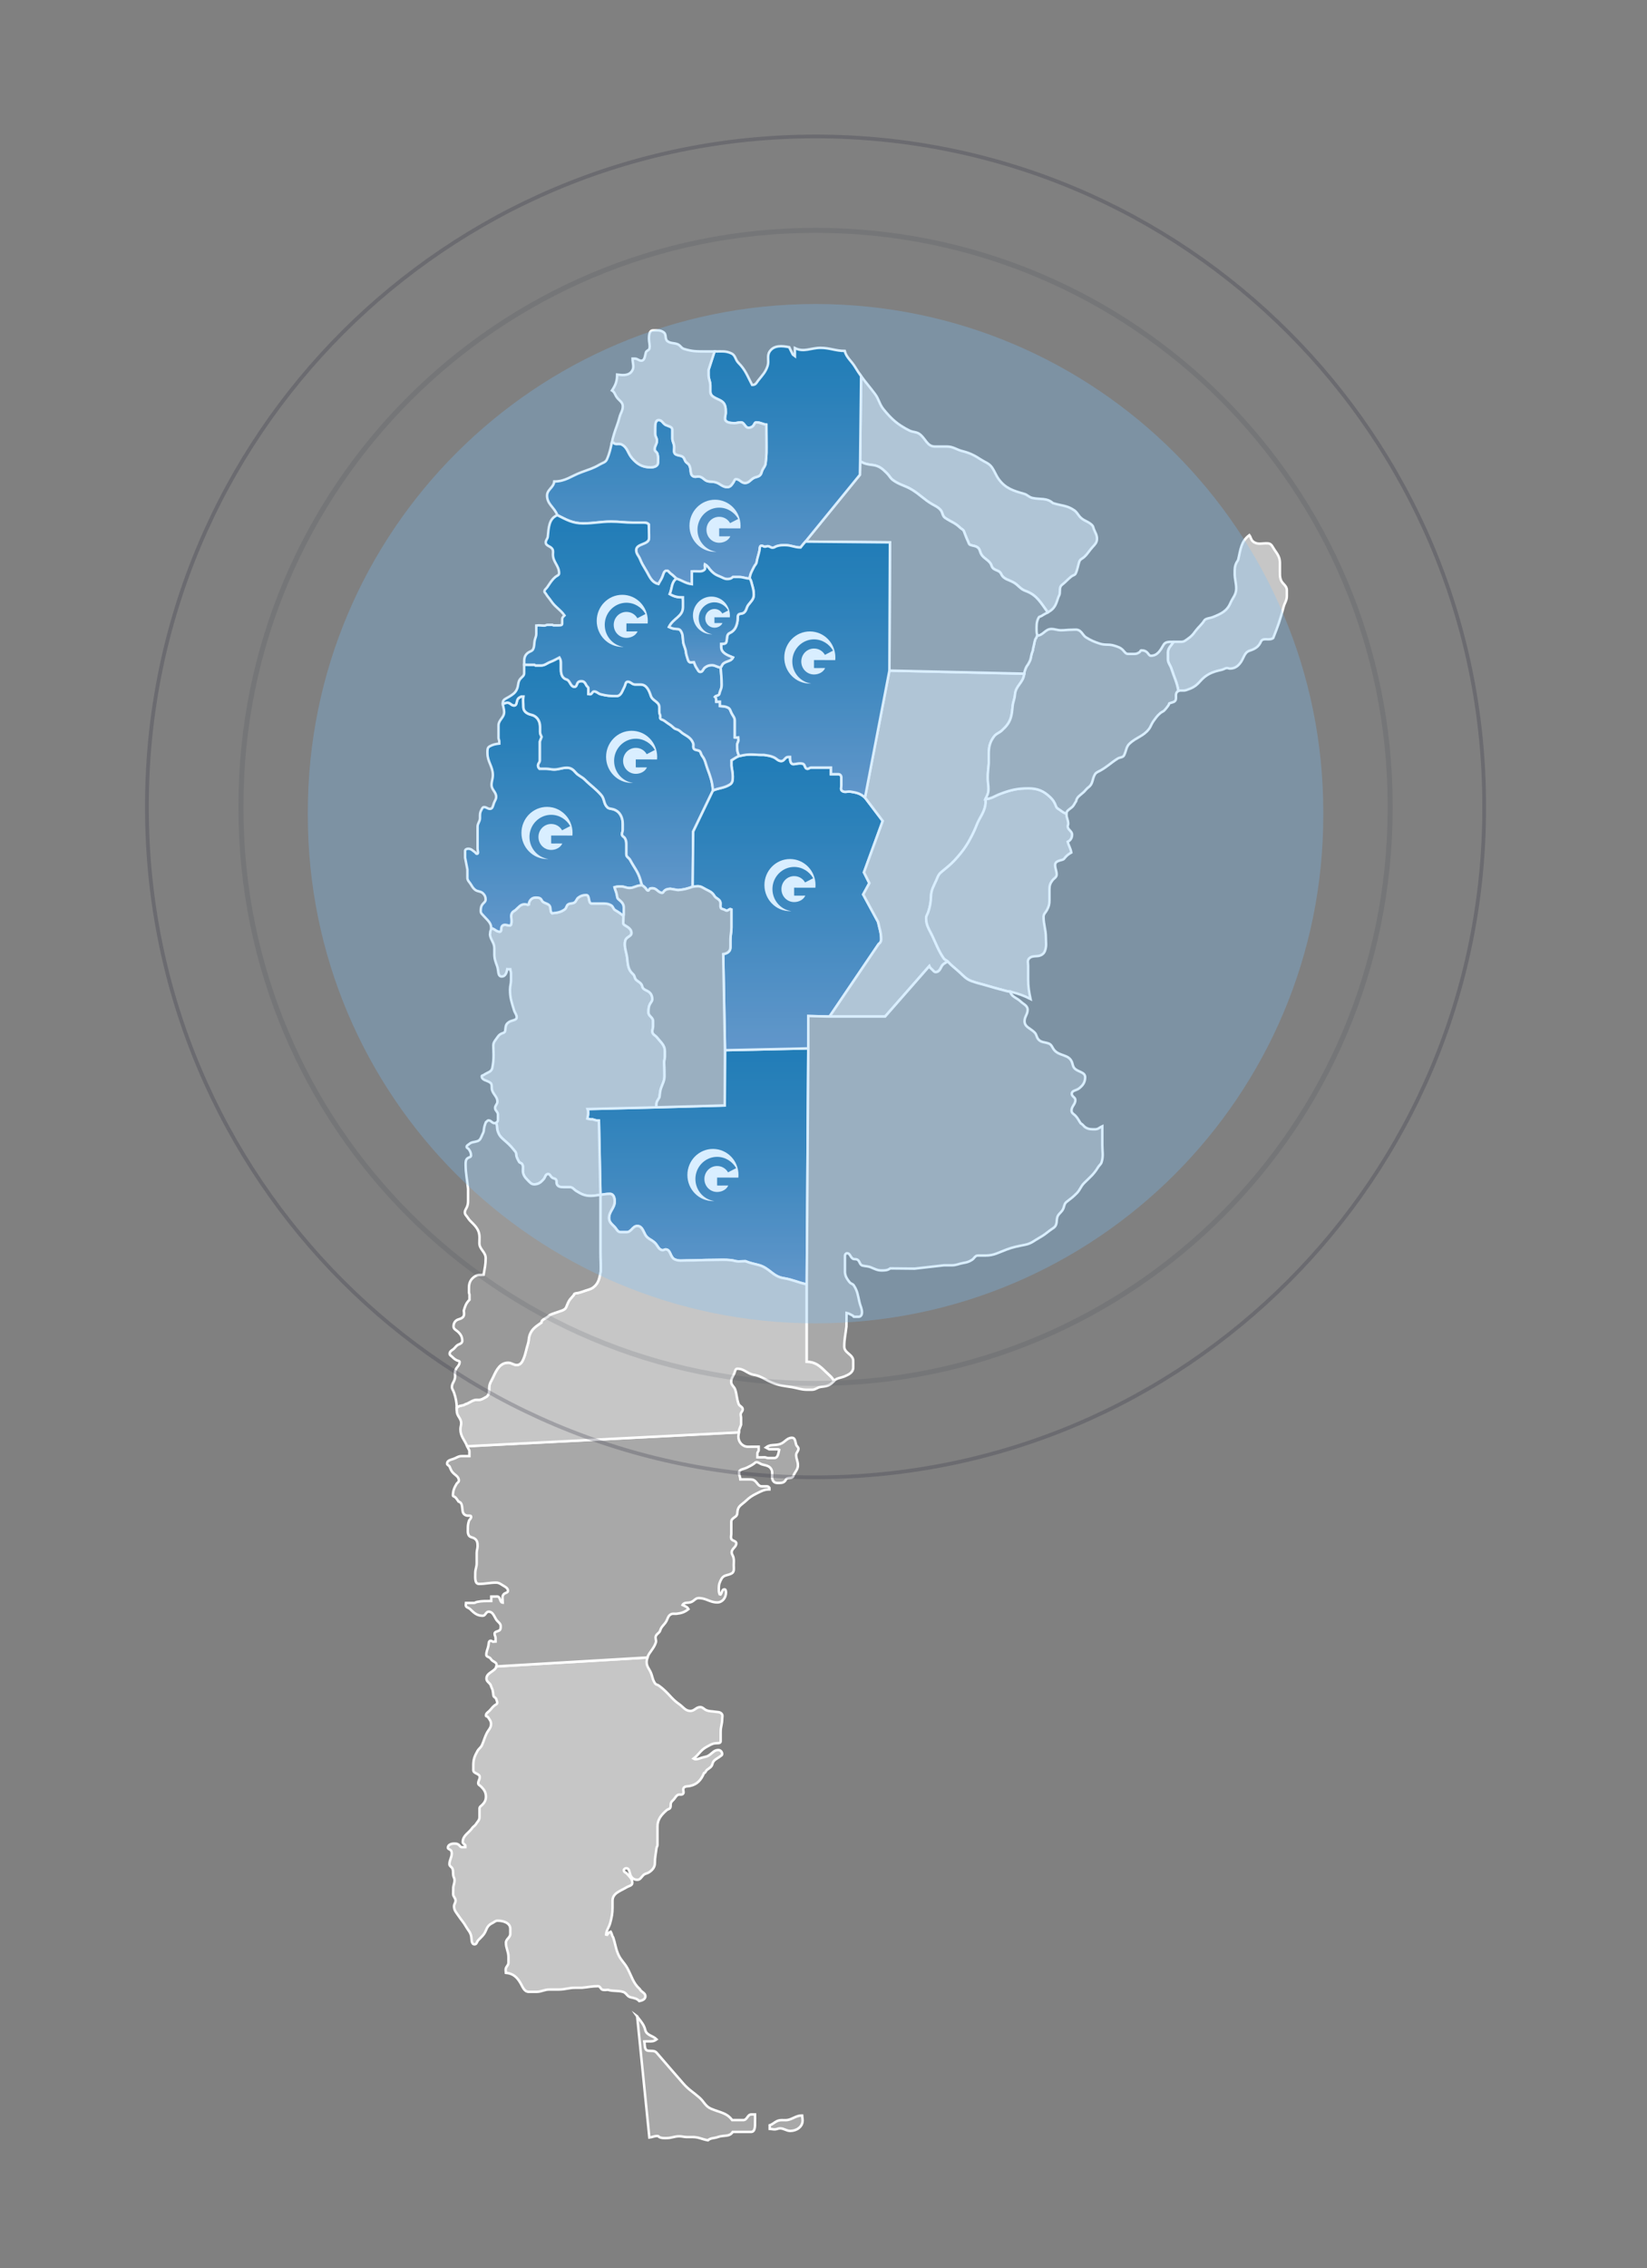 <?xml version="1.0" encoding="utf-8"?>
<!-- Generator: Adobe Illustrator 23.0.5, SVG Export Plug-In . SVG Version: 6.00 Build 0)  -->
<svg version="1.1" xmlns="http://www.w3.org/2000/svg" xmlns:xlink="http://www.w3.org/1999/xlink" x="0px" y="0px"
	 viewBox="0 0 662.98 912.59" style="enable-background:new 0 0 662.98 912.59;" xml:space="preserve">
<rect x="0" y="0" width="662.98" height="912.59" fill="#808080" stroke="none"/>
<style type="text/css">
	.st0{fill:#C6C6C6;stroke:#FFFFFF;stroke-miterlimit:10;}
	.st1{fill:url(#Area21_1_);stroke:#FFFFFF;stroke-miterlimit:10;}
	.st2{fill:url(#Area19_1_);stroke:#FFFFFF;stroke-miterlimit:10;}
	.st3{fill:url(#Area18_1_);stroke:#FFFFFF;stroke-miterlimit:10;}
	.st4{fill:url(#Area17_1_);stroke:#FFFFFF;stroke-miterlimit:10;}
	.st5{fill:#A8A8A8;stroke:#FFFFFF;stroke-miterlimit:10;}
	.st6{fill:#999999;stroke:#FFFFFF;stroke-miterlimit:10;}
	.st7{fill:url(#Area11_1_);stroke:#FFFFFF;stroke-miterlimit:10;}
	.st8{fill:url(#Area9_1_);stroke:#FFFFFF;stroke-miterlimit:10;}
	.st9{fill:url(#Area8_1_);stroke:#FFFFFF;stroke-miterlimit:10;}
	.st10{fill:url(#Area1_1_);stroke:#FFFFFF;stroke-miterlimit:10;}
	.st11{fill:#FFFFFF;}
	.st12{opacity:0.28;fill-rule:evenodd;clip-rule:evenodd;fill:#76C1FF;enable-background:new    ;}
	.st13{opacity:0.5;fill:none;stroke:#2C3040;stroke-width:2;stroke-opacity:0.251;enable-background:new    ;}
	.st14{opacity:0.25;fill:none;stroke:#2D2E40;stroke-width:1.5;enable-background:new    ;}
</style>
<g id="Map">
	<g id="region22.FORMOSA">
		<path id="Area22" class="st0" d="M346.62,151.32l-0.38,34.22v0c1.65,1.09,3,1.32,4.96,1.55c2.66,0.31,4.01,1.52,5.9,3.41
			c0.98,0.98,1.27,1.89,2.38,2.69c2.74,1.99,4.89,2.15,7.76,3.93c3.31,2.07,4.7,3.83,8.06,5.79c1.34,0.78,2.28,1.11,3.31,2.27
			c0.96,1.09,0.67,2.4,1.86,3.21c2.3,1.58,4.03,1.96,6,3.93c0.57,0.57,1.27,0.7,1.55,1.45c0.65,1.58,0.91,2.51,1.65,4.03
			c0.29,0.6,0.31,1.22,0.93,1.45c1.19,0.47,2.12,0.31,3.1,1.14c0.7,0.6,0.7,1.24,1.03,2.07c0.83,1.99,2.46,2.35,3.83,4.03
			c0.67,0.83,0.57,1.78,1.45,2.38c1.16,0.77,2.43,0.77,3,2.07c0.98,2.2,3.08,2.27,5.17,3.52c1.91,1.14,2.56,2.59,4.65,3.31
			c4.5,1.58,6.14,4.76,8.96,8.64v0c0.34-0.19,0.69-0.41,1.07-0.68c1.91-1.37,2.35-3.02,3.1-5.27c0.21-0.65,0.54-0.96,0.62-1.65
			c0.16-1.42-0.18-2.66,0.93-3.52c1.58-1.21,2.25-2.2,3.83-3.41c0.59-0.44,1.34-0.44,1.66-1.14c0.8-1.76,0.83-2.9,1.45-4.76
			c0.34-1.01,1.19-1.16,1.96-1.86c1.47-1.34,1.96-2.46,3.31-3.93c1.01-1.11,1.86-1.89,1.86-3.41c0-1.55-0.67-2.4-1.24-3.83
			c-0.26-0.62-0.23-1.16-0.72-1.65c-1.63-1.63-3.44-1.68-4.96-3.41c-0.88-1.01-1.16-1.81-2.27-2.59c-2.95-2.04-5.2-1.78-8.58-2.89
			c-2.48-2.22-5.07-1.34-8.27-2.07c-1.4-0.31-1.96-1.29-3.31-1.65c-4.34-1.24-7.44-2.17-10.13-5.79c-1.29-1.76-1.65-3.21-2.89-4.96
			c-1.14-1.55-2.48-1.86-4.14-2.9c-2.74-1.76-4.5-2.74-7.65-3.52c-2.48-0.62-3.72-1.86-6.26-1.86h-4.86c-3.05,0-3.67-3.1-6.05-4.96
			c-1.34-1.03-2.64-0.72-4.14-1.45c-4.76-2.38-7.19-4.55-10.55-8.69c-1.6-2.02-1.76-3.93-3.31-6
			C350.07,155.64,348.36,153.73,346.62,151.32L346.62,151.32z"/>
	</g>
	<g id="region21.LA_PAMPA">
		<linearGradient id="Area21_1_" gradientUnits="userSpaceOnUse" x1="280.887" y1="516.748" x2="280.887" y2="421.822">
			<stop  offset="0" style="stop-color:#5A86B6"/>
			<stop  offset="0.429" style="stop-color:#2D74A8"/>
			<stop  offset="0.798" style="stop-color:#0C679F"/>
			<stop  offset="1" style="stop-color:#00629B"/>
		</linearGradient>
		<path id="Area21" class="st1" d="M325.35,421.82l-33.5,0.73l0,0l-0.1,22.23l-27.5,0.76l0,0l-27.71,0.69
			c0.23,0.6,0.21,1.04,0.21,1.68c0,0.83-0.18,1.32-0.31,2.15c0.78,0.18,1.27,0.44,2.07,0.31c0.96,0.31,1.58,0.52,2.59,0.52
			l0.62,29.88l0,0c1.5-0.23,2.39-0.42,3.88-0.42c1.37,0,1.86,1.63,1.86,3c0,2.77-2.28,3.96-2.28,6.72c0,1.6,1.06,2.4,2.17,3.52
			c0.9,0.91,1.21,2.17,2.51,2.17h2.43c1.91,0,2.35-2.48,4.27-2.48c1.86,0,2.3,1.89,3.2,3.52c0.96,1.73,2.53,1.91,3.93,3.31
			c1.16,1.16,1.5,2.9,3.15,2.9c0.44,0,0.65-0.31,1.09-0.31c2.15,0,1.76,3.18,3.72,4.03c1.68,0.72,2.87,0.41,4.71,0.41
			c4.27,0,6.64-0.21,10.91-0.21c2.74,0,4.29-0.18,7.03,0.1c1.19,0.13,1.84,0.52,3.02,0.52c1.09,0,1.68-0.1,2.77-0.1
			c2.07,0.83,3.26,0.98,5.38,1.55c4.27,1.16,5.61,4.6,9.93,5.27c3.77,0.6,5.6,1.69,9.35,2.49l0,0L325.35,421.82L325.35,421.82z"/>
	</g>
	<g id="region20.MENDOZA">
		<path id="Area20" class="st0" d="M197.75,373.45c1.4,0.18,2.02,1.42,3.41,1.42c0.78,0,0.49-1.14,0.72-1.86
			c0.18-0.59,0.7-0.93,1.35-0.93c0.75,0,1.16,0.31,1.91,0.31c0.7,0,0.75-0.96,0.77-1.65c0.05-1.42-0.52-2.46,0.31-3.62
			c0.36-0.52,0.88-0.62,1.34-1.03c1.24-1.09,1.96-2.28,3.62-2.28c0.49,0,0.78,0.1,1.24,0.21l0.41-0.1c0.1-1.5,1.19-2.79,2.69-2.79
			c0.91,0,1.68-0.03,2.27,0.62c0.34,0.39,0.39,0.85,0.83,1.14c0.83,0.57,1.6,0.57,2.38,1.24c1.01,0.88,0.18,2.48,1.24,3.31
			c2.07-0.21,3.41-0.36,5.07-1.55c0.78-0.57,0.6-1.58,1.45-2.07c0.85-0.49,1.65-0.18,2.48-0.72c0.78-0.52,0.8-1.42,1.55-1.96
			c1.03-0.78,1.89-1.03,3.21-1.03c1.58,0,0.62,3.41,2.2,3.41h3.77c1.6,0,2.69-0.08,4.06,0.73c0.85,0.49,0.78,1.47,1.65,1.96
			c1.34,0.75,2.07,1.34,3.31,2.27v0c0,1.19-0.1,1.73-0.1,2.92c0,0.59,0.54,0.83,1.04,1.11c1.21,0.75,2.27,1.47,2.27,2.9
			c0,0.96-0.9,1.27-1.65,1.86c-0.85,0.67-1.03,1.5-1.03,2.58c0,2.2,0.67,3.39,0.93,5.58c0.31,2.71,0.31,4.7,2.38,6.51
			c0.8,0.7,0.54,1.71,1.34,2.38c1.03,0.88,2.09,1.24,2.38,2.58c0.21,0.98,1.06,1.32,1.96,1.76c1.4,0.7,2.07,1.86,2.07,3.41
			c0,0.67-0.39,0.98-0.72,1.55c-0.78,1.24-0.83,2.25-0.83,3.72c0,1.55,1.86,1.94,1.86,3.49v2.02c0,0.83-0.31,1.32-0.31,2.15
			c0,1.24,1.21,1.5,1.96,2.48c1.5,1.94,3.1,3.02,3.1,5.45v2.22c0,0.9-0.31,1.42-0.31,2.33c0,0.83,0.08,1.27,0.1,2.09
			c0,1.29,0.05,2.04,0.05,3.33c0,1.99-0.75,3.08-1.4,4.94c-0.47,1.37-0.39,2.15-0.62,3.62c-0.54,1.09-1.24,1.65-1.24,2.87v1.2l0,0
			l-27.71,0.69c0.23,0.6,0.21,1.04,0.21,1.68c0,0.83-0.18,1.32-0.31,2.15c0.78,0.18,1.27,0.44,2.07,0.31
			c0.96,0.31,1.58,0.52,2.59,0.52l0.62,29.88h0c-1.55,0.13-2.33,0.41-3.88,0.41c-2.4,0-3.8-0.7-5.84-1.96
			c-1.01-0.62-1.42-1.55-2.61-1.55h-2.53c-1.09,0-2.09-0.1-2.61-1.03c-0.44-0.8,0.08-1.86-0.72-2.27c-0.44-0.23-0.83-0.23-1.24-0.52
			c-0.7-0.46-0.8-1.45-1.66-1.45c-1.06,0-1.06,1.27-1.76,2.07c-1.11,1.29-2.12,2.07-3.83,2.07c-1.14,0-1.68-0.75-2.48-1.55
			c-1.24-1.24-2.07-2.27-2.07-4.03c0-1.01,0.23-1.73-0.31-2.59c-0.31-0.49-0.98-0.41-1.24-0.93c-0.6-1.14-1.09-1.81-1.14-3.1
			c-0.03-0.72-0.49-1.09-0.93-1.65c-1.45-1.86-2.51-2.71-4.24-4.24c-1.27-1.11-1.94-2.07-2.38-3.72c-0.28-1.14,0.02-1.91-0.62-2.9
			l0,0c0.48-0.2,0.83-0.67,0.83-1.21v-2.22c0-1.11-1.14-1.5-1.14-2.61c0-1.06,0.93-1.47,0.93-2.53c0-2.3-2.2-3.18-2.27-5.48
			c-0.02-0.88,0.08-1.66-0.62-2.17c-1.32-0.98-3.41-0.93-3.41-2.58c0-0.36,0.57-0.31,0.83-0.52c1.32-1.03,3.08-1.11,3.41-2.79
			c0.41-2.07,0.52-3.28,0.52-5.4c0-1.42-0.1-2.2-0.1-3.62c0-1.19,0.54-1.81,1.24-2.77c0.62-0.85,0.93-1.47,1.86-1.97
			c0.67-0.34,1.53-0.39,1.66-1.14c0.21-1.29,0.05-2.33,1.03-3.2c0.67-0.6,1.21-0.78,2.07-1.03c0.72-0.21,1.55-0.46,1.55-1.24
			c0-1.16-0.7-1.71-1.03-2.79c-0.98-3.18-1.66-5.04-1.66-8.38c0-1.47,0.41-2.33,0.41-3.8v-2.74c0-0.67-0.26-1.01-0.31-1.68
			c-0.49,0-0.75,0.05-1.24,0c-0.21,1.42-0.75,2.95-2.17,2.95c-1.76,0-1.24-2.48-1.86-4.14c-0.67-1.83-1.14-2.97-1.14-4.94v-2.33
			c0-2.2-1.4-3.15-1.76-5.35c0-0.36,0.1-0.7,0.1-1.06c0-0.62,0.41-0.9,0.41-1.52C197.75,373.51,197.75,373.48,197.75,373.45
			L197.75,373.45z"/>
	</g>
	<g id="region19.SAN_JUAN">
		<linearGradient id="Area19_1_" gradientUnits="userSpaceOnUse" x1="222.827" y1="374.877" x2="222.827" y2="280.263">
			<stop  offset="0" style="stop-color:#5A86B6"/>
			<stop  offset="0.429" style="stop-color:#2D74A8"/>
			<stop  offset="0.798" style="stop-color:#0C679F"/>
			<stop  offset="1" style="stop-color:#00629B"/>
		</linearGradient>
		<path id="Area19" class="st2" d="M202.42,283.23c0.65-0.26,1.12-0.48,1.84-0.48c1.14,0,1.55,1.14,2.69,1.14
			c1.06,0,0.93-1.42,1.34-2.38c0.31-0.7,0.83-0.88,1.55-1.24h0.83c-0.23,1.65,0,2.61,0,4.27c0,1.73,1.5,2.69,3.21,3.08
			c2.27,0.52,3.51,2.51,3.51,4.83v2.12c0,0.78,0.36,1.22,0.62,1.94l-0.7,1.86v7.57c0,0.88-0.75,1.22-0.75,2.09
			c0,0.54,0.23,0.9,0.62,1.29h2.56c1.29,0,1.99,0.31,3.28,0.31c2.02,0,3.15-0.72,5.17-0.72c1.53,0,2.48,0.7,3.46,1.86
			c1.24,1.45,2.51,1.68,3.83,3c2.48,2.48,4.21,3.49,6.51,6.1c1.42,1.6,0.93,3.49,2.48,4.96c0.72,0.67,1.53,0.52,2.48,0.83
			c2.56,0.85,3.72,3.15,3.72,5.87v2.33c0,0.72-0.31,1.11-0.31,1.84c0,0.8,0.85,0.96,1.24,1.65c0.54,0.98,0.52,1.73,0.52,2.87v3.57
			c0,1.06,1.06,1.32,1.55,2.25c1.68,3.18,3.15,4.63,4.14,8.07c0.18,0.8,0.36,1.29,0.62,2.07l0,0c-0.31-0.13-0.18,0.1-0.52,0.1
			c-1.78,0-2.71,1.03-4.5,1.03c-1.37,0-2.09-0.62-3.46-0.62c-1.01,0-1.63,0-2.58,0.31c0.28,1.19,0.7,1.81,0.93,3
			c0.13,0.7,0.08,1.29,0.62,1.76c1.16,1.01,2.17,1.78,2.17,3.34v2.43c0,0.36,0.05,0.65-0.1,0.96v0c-1.24-0.93-1.96-1.52-3.31-2.27
			c-0.88-0.49-0.8-1.47-1.65-1.96c-1.37-0.8-2.46-0.73-4.06-0.73h-3.77c-1.58,0-0.62-3.41-2.2-3.41c-1.32,0-2.17,0.26-3.21,1.03
			c-0.75,0.54-0.77,1.45-1.55,1.96c-0.83,0.54-1.63,0.23-2.48,0.72c-0.85,0.49-0.67,1.5-1.45,2.07c-1.65,1.19-3,1.34-5.07,1.55
			c-1.06-0.83-0.23-2.43-1.24-3.31c-0.78-0.67-1.55-0.67-2.38-1.24c-0.44-0.28-0.49-0.75-0.83-1.14c-0.6-0.65-1.37-0.62-2.27-0.62
			c-1.5,0-2.58,1.29-2.69,2.79l-0.41,0.1c-0.46-0.1-0.75-0.21-1.24-0.21c-1.65,0-2.38,1.19-3.62,2.28
			c-0.46,0.41-0.98,0.52-1.34,1.03c-0.83,1.16-0.26,2.2-0.31,3.62c-0.03,0.7-0.08,1.65-0.77,1.65c-0.75,0-1.16-0.31-1.91-0.31
			c-0.65,0-1.16,0.34-1.35,0.93c-0.23,0.72,0.05,1.86-0.72,1.86c-1.4,0-2.02-1.24-3.41-1.42l0,0c-0.04-2.25-1.62-3.3-3.1-4.99
			c-0.54-0.62-1.14-1.01-1.14-1.86c0-1.16,0.1-2.02,0.83-2.9c0.49-0.59,1.14-0.96,1.14-1.76c0-1.06-0.28-1.73-1.03-2.48
			c-1.01-1.01-2.22-0.62-3.31-1.55c-0.8-0.67-1.11-1.29-1.65-2.17c-0.57-0.93-1.34-1.45-1.34-2.56v-3.34l-0.93-4.76v-2.71
			c0-0.59,0.65-0.9,1.24-0.9c1.22,0,1.81,0.75,2.79,1.45c0.28,0.21,0.36,0.62,0.72,0.62c0.83,0,0.28-1.27,0.28-2.09v-8.89
			c0-1.37,0.96-2.02,0.96-3.39c0-1.27-0.1-2.12,0.52-3.21c0.31-0.54,0.49-1.24,1.14-1.24c0.96,0,1.42,0.72,2.38,0.72
			c1.06,0,1.21-1.29,1.55-2.27c0.34-0.98,0.93-1.53,0.93-2.59c0-1.99-1.86-2.77-1.86-4.76c0-1.55,0.52-2.43,0.52-3.98
			c0-3.54-2.17-5.25-2.17-8.79c0-1.11-0.13-2.2,0.83-2.74c1.4-0.78,2.33-0.96,3.93-1.14v-0.85c0-0.52-0.23-0.8-0.31-1.32v-5.09
			c0-2.3,2.28-3.15,2.28-5.45C202.92,285.16,202.52,284.41,202.42,283.23L202.42,283.23z"/>
	</g>
	<g id="region18.LA_RIOJA">
		<linearGradient id="Area18_1_" gradientUnits="userSpaceOnUse" x1="244.699" y1="359.264" x2="244.699" y2="264.545">
			<stop  offset="0" style="stop-color:#5A86B6"/>
			<stop  offset="0.429" style="stop-color:#2D74A8"/>
			<stop  offset="0.798" style="stop-color:#0C679F"/>
			<stop  offset="1" style="stop-color:#00629B"/>
		</linearGradient>
		<path id="Area18" class="st3" d="M202.42,283.23c-0.01-0.15-0.02-0.31-0.02-0.48c0-1.32,1.37-1.71,2.48-2.38
			c1.45-0.91,2.51-1.52,3.21-3.1c0.7-1.58,0.28-2.95,1.45-4.24c0.67-0.75,1.45-1.14,1.45-2.15v-3.44l0,0c1.6,0,2.53,0.06,4.14,0.03
			l0.41,0.28h2.25c1.55,0,2.3-0.9,3.75-1.45c1.45-0.54,2.17-1.03,3.62-1.76c0.44,0.75,0.62,1.27,0.62,2.15v2.64
			c0,1.78,0.47,3.52,2.17,4.01c1.65,0.47,1.58,3,3.31,3c0.96,0,0.8-1.4,1.55-1.96c0.41-0.31,0.8-0.31,1.34-0.31
			c0.96,0,1.47,0.8,1.86,1.65c0.21,0.49,0.83,0.65,0.83,1.22v2.3c0.28,0.03,0.41,0.1,0.7,0.1c0.75,0,0.83-1.14,1.58-1.14
			c1.14,0,1.55,0.85,2.69,1.14c2.48,0.62,3.83,0.72,6.31,0.72c1.91,0,2.3-2.07,3.21-3.72c0.44-0.83,0.39-2.07,1.35-2.07
			c1.21,0,1.71,1.14,2.92,1.14h2.22c2.4,0,3.41,2.27,4.16,4.55c0.67,2.07,3.41,2.33,3.41,4.52v2.02c0,0.65,0.36,0.98,0.41,1.63
			c0.03,0.36-0.16,0.62,0,0.93c0.26,0.46,0.78,0.46,1.24,0.72c0.9,0.49,1.37,1.01,2.27,1.55c0.88,0.52,1.27,1.01,2.07,1.65
			c0.44,0.33,0.93,0.39,1.45,0.62c0.98,0.44,1.34,1.09,2.27,1.65c1.84,1.14,3.18,1.81,3.93,3.83c0.23,0.65-0.03,1.09,0.1,1.76
			c0.16,0.88,1.22,0.9,2.07,1.14c0.96,0.26,0.83,1.37,1.45,2.17c1.27,1.65,1.34,3,2.07,4.96c1.27,3.39,2,5.29,2.28,8.91v0
			l-7.97,16.53l-0.21,22.23h0c-2.25,0.8-3.54,1.16-5.89,1.34l-3.1-0.52c-1.09,0.08-1.86,0.23-2.59,1.03
			c-0.21,0.23-0.28,0.62-0.62,0.62c-1.71,0-2.22-1.86-3.93-1.86c-0.44,0-0.77-0.03-1.14,0.21c-0.28,0.18-0.26,0.72-0.62,0.72
			c-0.54,0-0.7-0.52-1.03-0.93c-0.39-0.47-0.96-0.88-1.45-1.24l0,0c-0.26-0.78-0.44-1.27-0.62-2.07c-0.98-3.44-2.46-4.89-4.14-8.07
			c-0.49-0.93-1.55-1.19-1.55-2.25v-3.57c0-1.14,0.02-1.89-0.52-2.87c-0.39-0.7-1.24-0.85-1.24-1.65c0-0.72,0.31-1.11,0.31-1.84
			v-2.33c0-2.71-1.16-5.02-3.72-5.87c-0.96-0.31-1.76-0.15-2.48-0.83c-1.55-1.47-1.06-3.36-2.48-4.96c-2.3-2.61-4.03-3.62-6.51-6.1
			c-1.32-1.32-2.59-1.55-3.83-3c-0.98-1.16-1.94-1.86-3.46-1.86c-2.02,0-3.15,0.72-5.17,0.72c-1.29,0-1.99-0.31-3.28-0.31h-2.56
			c-0.39-0.39-0.62-0.75-0.62-1.29c0-0.88,0.75-1.21,0.75-2.09v-7.57l0.7-1.86c-0.26-0.72-0.62-1.16-0.62-1.94v-2.12
			c0-2.33-1.24-4.32-3.51-4.83c-1.71-0.39-3.21-1.34-3.21-3.08c0-1.65-0.23-2.61,0-4.27h-0.83c-0.72,0.36-1.24,0.54-1.55,1.24
			c-0.41,0.96-0.29,2.38-1.34,2.38c-1.14,0-1.55-1.14-2.69-1.14C203.54,282.74,203.07,282.97,202.42,283.23L202.42,283.23z"/>
	</g>
	<g id="region17.CORDOBA">
		<linearGradient id="Area17_1_" gradientUnits="userSpaceOnUse" x1="317.077" y1="422.547" x2="317.077" y2="303.582">
			<stop  offset="0" style="stop-color:#5A86B6"/>
			<stop  offset="0.429" style="stop-color:#2D74A8"/>
			<stop  offset="0.798" style="stop-color:#0C679F"/>
			<stop  offset="1" style="stop-color:#00629B"/>
		</linearGradient>
		<path id="Area17" class="st4" d="M297.53,304.15c0.65,0,1.14-0.21,1.76-0.31c3.13-0.57,4.99,0,8.17-0.1
			c1.58,0.26,2.48,0.31,3.93,0.93c1.24,0.54,1.76,1.55,3.1,1.55c1.24,0,1.47-1.65,2.71-1.65h0.8c0,1.24,0.1,2.9,1.34,2.9
			c1.01,0,1.58-0.31,2.58-0.31c0.78,0,1.55,0.02,1.86,0.72c0.28,0.65,0.52,1.45,1.24,1.45c0.59,0,0.88-0.49,1.47-0.49h7.99v2.66
			h3.02c0.7,0,1.16,0.62,1.16,1.32v3.15c0,0.88-0.39,1.73,0.31,2.25c1.03,0.78,2.12,0.1,3.41,0.31c2.48,0.39,3.9,0.7,5.79,2.38l0,0
			l7.14,9.41l-7.55,20.68l2.17,4.34l-2.48,4.55l6,11.07c0.57,2.74,1.24,4.24,1.24,7.03c0,0.8-0.39,1.4-1.03,1.86L333.93,409h0
			l-8.58-0.21v13.03l0,0l-33.5,0.73l0,0l-0.72-38.67c1.65-0.26,2.9-1.06,2.9-2.71v-2.95c0-1.96,0.41-3.05,0.41-5.01v-7.21
			c-0.18-0.03-0.23-0.21-0.41-0.21c-0.59,0-0.85,0.62-1.45,0.62c-0.44,0-0.65-0.26-1.03-0.41c-0.59-0.23-1.27-0.23-1.45-0.83
			c-0.23-0.75,0.03-1.29-0.1-2.07c-0.26-1.4-1.76-1.47-2.48-2.69c-0.8-1.37-1.81-1.78-3.21-2.48c-1.27-0.62-1.99-1.34-3.41-1.34
			c-0.8,0-1.27,0.08-2.07,0.21l0,0l0.21-22.23l7.97-16.53l0,0c2.59-1.06,4.42-0.89,6.82-2.39c1.14-0.7,1.14-1.91,1.14-3.26
			c0-1.68-0.34-2.64-0.52-4.29v-2.17C295.67,305.18,296.24,304.67,297.53,304.15L297.53,304.15z"/>
	</g>
	<g id="region16.SANTA_FE">
		<path id="Area16" class="st0" d="M358.03,269.82l54.29,1.24l0,0c-0.28,3.62-3.44,4.76-3.72,8.38c-0.13,1.81-0.72,2.74-0.93,4.55
			c-0.18,1.55-0.18,2.4-0.52,3.93c-0.62,2.71-1.83,4.14-3.83,6c-1.14,1.06-2.3,1.22-3.21,2.48c-1.76,2.4-2.07,4.34-2.07,7.32v3.44
			c-0.16,2.25-0.41,3.54-0.41,5.79c0,1.78,0.31,2.82,0.31,4.6c0,1.58-0.52,2.51-1.24,3.98v0c0,0.18,0.1,0.26,0.1,0.44
			c0,3.26-1.11,5.09-2.69,7.94c-0.85,1.58-1.11,2.61-1.86,4.24c-2.38,5.07-4.16,7.88-7.96,11.99c-1.96,2.12-3.39,3.05-5.58,4.96
			c-1.01,0.88-1.22,1.76-1.76,3c-1.09,2.46-2.07,3.85-2.17,6.51c-0.1,2.53-0.34,4.01-1.14,6.41c-0.31,0.96-0.83,1.42-0.83,2.43
			c0,3.02,1.32,4.55,2.58,7.29c1.63,3.49,2.33,5.58,4.45,8.79c0.39,0.6,1.19,0.8,1.65,1.34l0,0c-1.14,0.65-2.02,1.01-2.59,2.17
			c-0.52,1.06-1.09,2.07-2.27,2.07c-0.65,0-0.88-0.49-1.34-0.93c-0.52-0.49-0.98-0.78-1.24-1.45L356.27,409h-22.33l0,0l19.75-29.16
			c0.65-0.46,1.03-1.06,1.03-1.86c0-2.79-0.67-4.29-1.24-7.03l-6-11.07l2.48-4.55l-2.17-4.34l7.55-20.68l-7.14-9.41l0,0
			L358.03,269.82L358.03,269.82z"/>
	</g>
	<g id="region15.ENTRE_RIOS">
		<path id="Area15" class="st0" d="M396.7,321.52c2.56-0.18,3.7-1.29,6.1-2.17c4.16-1.55,6.77-2.17,11.22-2.17
			c3.67,0,6.1,1.01,8.74,3.52c1.21,1.14,1.78,2.12,2.38,3.72c0.29,0.78,0.91,0.98,1.55,1.45c0.88,0.65,1.53,1.16,2.59,1.5l0,0
			c0,0.05,0,0.1,0,0.15c0,1.55,0.72,2.38,0.72,3.93c0,0.41-0.21,0.62-0.21,1.03c0,1.45,1.76,1.86,1.76,3.31
			c0,1.32-0.57,2.3-1.76,2.89c0.41,1.73,1.16,2.56,1.45,4.34c-1.01,0.57-1.6,1.01-2.38,1.86c-0.36,0.41-0.57,0.88-1.14,1.03
			c-1.37,0.39-3,0.65-3,2.07c0,1.53,0.62,2.35,0.62,3.88c0,1.16-1.08,1.5-1.76,2.43c-0.83,1.14-1.14,2.02-1.14,3.44v4.5
			c0,1.6-0.26,2.56-1.03,3.96c-0.54,1.01-1.34,1.52-1.34,2.69c0,3.26,0.93,5.02,0.93,8.27c0,2.07,0.34,3.31-0.31,5.27
			c-0.47,1.45-1.68,2.17-3.21,2.27c-1.29,0.08-2.3,0.03-3.21,0.93c-0.83,0.83-0.41,1.81-0.41,3v3.77v1.5c0,3.15,0.32,4.98,0.96,8.05
			l0,0c-2.65-1.34-4.82-2.16-8.2-2.99l0,0c-0.98,0-1.63-0.28-2.59-0.52c-2.92-0.72-4.55-1.24-7.44-2.07
			c-2.2-0.65-3.46-0.88-5.58-1.65c-2.15-0.8-3.08-1.96-4.76-3.52c-1.81-1.68-3.1-2.51-4.76-4.34l0,0c-0.47-0.54-1.27-0.75-1.65-1.34
			c-2.12-3.2-2.82-5.3-4.45-8.79c-1.27-2.74-2.58-4.27-2.58-7.29c0-1.01,0.52-1.47,0.83-2.43c0.8-2.4,1.04-3.88,1.14-6.41
			c0.1-2.66,1.09-4.06,2.17-6.51c0.54-1.24,0.75-2.12,1.76-3c2.2-1.91,3.62-2.84,5.58-4.96c3.8-4.11,5.58-6.93,7.96-11.99
			c0.75-1.63,1.01-2.66,1.86-4.24c1.58-2.84,2.69-4.68,2.69-7.94C396.8,321.78,396.7,321.7,396.7,321.52L396.7,321.52z"/>
	</g>
	<g id="region14.MISIONES">
		<path id="Area14" class="st0" d="M472.42,258.24c-1.16,1.76-2.3,2.43-2.3,4.52v2.33c0,1.65,0.96,2.43,1.45,4.01
			c1.11,3.52,2.18,5.22,2.78,8.89v0c0.85-0.38,2.01,0.06,3.12-0.31c2.41-0.8,3.85-1.53,5.48-3.41c2.59-2.97,4.96-3.93,8.79-4.76
			c0.91-0.18,1.34-0.72,2.27-0.72c0.41,0,0.62,0.21,1.03,0.21c1.99,0,3.33-0.96,4.45-2.58c1.29-1.89,1.42-3.96,3.62-4.65
			c2.12-0.67,3.57-1.58,4.45-3.62c0.8-1.86,3.36-0.18,4.96-1.45c1.94-4.86,2.84-7.45,4.14-12.41c0.44-1.73,1.34-2.64,1.34-4.42
			v-2.43c0-1.94-1.91-2.48-2.48-4.32c-0.39-1.24-0.31-2.07-0.31-3.39v-3.26c0-2.2-0.91-3.44-2.17-5.25
			c-0.8-1.16-1.16-2.48-2.59-2.59c-2.35-0.18-4.14,0.72-6-0.72c-0.93-0.72-0.85-1.65-1.55-2.58l0,0c-3.31,2.48-3.51,5.66-4.45,9.72
			c-0.13,0.57-0.47,0.83-0.72,1.34c-0.78,1.55-0.72,2.66-0.72,4.39c0,2.38,0.62,3.67,0.62,6.05c0,2.48-1.4,3.59-2.38,5.89
			c-1.4,3.23-3.83,4.27-7.03,5.58c-1.11,0.44-1.96,0.34-3,0.93c-0.46,0.26-0.59,0.7-0.93,1.14c-1.19,1.5-2.07,2.17-3.21,3.72
			c-0.93,1.29-1.58,1.99-2.89,2.9c-0.9,0.62-1.5,1.24-2.61,1.24h-2.95C472.55,258.24,472.49,258.24,472.42,258.24L472.42,258.24z"/>
	</g>
	<g id="region13.CORRIENTES">
		<path id="Area13" class="st5" d="M417.59,255.76c2.35-0.18,3.23-2.69,5.58-2.69c1.55,0,2.38,0.52,3.93,0.52
			c1.68,0,2.61-0.21,4.29-0.21c1.32,0,2.33-0.31,3.36,0.52c1.08,0.85,1.29,1.86,2.48,2.59c1.96,1.22,3.28,1.76,5.48,2.48
			c2.2,0.72,3.7,0.1,5.89,0.83c1.42,0.47,2.35,0.7,3.41,1.76c0.7,0.7,1.08,1.55,2.09,1.55h2.53c0.85,0,1.4-0.26,2.09-0.72
			c0.31-0.21,0.34-0.72,0.73-0.72c1.11,0,1.89,0.31,2.58,1.14c0.39,0.46,0.62,1.03,1.24,1.03c2.61,0,3.78-2.07,5.07-4.34
			c0.82-1.44,2.4-1.26,4.06-1.24l0,0c-1.16,1.76-2.3,2.43-2.3,4.52v2.33c0,1.65,0.96,2.43,1.45,4.01c1.11,3.52,2.18,5.22,2.78,8.89
			v0c-0.23,0.1-0.43,0.26-0.61,0.51c-0.64,0.93-0.18,1.78-0.41,2.9c-0.23,1.14-1.5,1.16-2.59,1.55c-0.18,0.05-0.13,0.36-0.21,0.52
			c-0.54,0.91-0.98,1.34-1.66,2.17c-0.49,0.62-1.14,0.72-1.76,1.24c-1.32,1.11-1.89,2.02-2.9,3.41c-0.77,1.09-0.93,2.04-1.76,3.1
			c-2.3,2.9-4.89,3.18-7.65,5.69c-1.5,1.34-1.37,2.92-2.28,4.76c-0.49,1.01-1.63,0.75-2.58,1.34c-2.82,1.76-4.11,3.23-7.03,4.86
			c-0.9,0.49-1.65,0.67-2.17,1.55c-1.11,1.89-0.72,3.75-2.48,5.07c-0.9,0.67-1.24,1.29-2.07,2.07c-1.29,1.22-2.71,1.84-3,3.62v0
			c-0.7,0.96-0.83,1.71-1.76,2.48c-0.99,0.85-2.08,1.31-2.17,2.54l0,0c-1.06-0.34-1.71-0.85-2.59-1.5
			c-0.65-0.46-1.27-0.67-1.55-1.45c-0.59-1.6-1.16-2.58-2.38-3.72c-2.64-2.51-5.07-3.52-8.74-3.52c-4.45,0-7.06,0.62-11.22,2.17
			c-2.4,0.88-3.54,1.99-6.1,2.17v0c0.72-1.47,1.24-2.41,1.24-3.98c0-1.78-0.31-2.82-0.31-4.6c0-2.25,0.26-3.54,0.41-5.79v-3.44
			c0-2.97,0.31-4.91,2.07-7.32c0.9-1.27,2.07-1.42,3.21-2.48c1.99-1.86,3.21-3.28,3.83-6c0.34-1.53,0.34-2.38,0.52-3.93
			c0.21-1.81,0.8-2.74,0.93-4.55c0.28-3.62,3.44-4.76,3.72-8.38l0,0c0.05-0.57,0.1-0.88,0.29-1.41c0.21-0.59,0.32-0.92,0.62-1.47
			c0.23-0.43,0.49-0.62,0.71-1.07c0.27-0.54,0.5-0.82,0.71-1.38c0.37-0.97,0.35-1.59,0.62-2.58c0.1-0.4,0.21-0.63,0.35-1.02
			c0.2-0.54,0.21-0.9,0.31-1.47c0.09-0.5,0.23-0.78,0.31-1.29c0.12-0.74,0.21-1.17,0.44-1.88c0.01-0.04-0.01-0.09,0-0.13
			c0.12-0.33,0.3-0.49,0.49-0.8C417.38,256.23,417.27,255.99,417.59,255.76L417.59,255.76z"/>
	</g>
	<g id="region12.CHACO">
		<path id="Area12" class="st6" d="M346.24,185.54l-0.1,5.48l-21.92,26.88h0l34.02,0.31l-0.21,51.6l0,0l54.29,1.24l0,0
			c0.05-0.57,0.1-0.88,0.29-1.41c0.21-0.59,0.32-0.92,0.62-1.47c0.23-0.43,0.49-0.62,0.71-1.07c0.27-0.54,0.5-0.82,0.71-1.38
			c0.37-0.97,0.35-1.59,0.62-2.58c0.1-0.4,0.21-0.63,0.35-1.02c0.2-0.54,0.21-0.9,0.31-1.47c0.09-0.5,0.23-0.78,0.31-1.29
			c0.12-0.74,0.21-1.17,0.44-1.88c0.01-0.04-0.01-0.09,0-0.13c0.12-0.33,0.3-0.49,0.49-0.8c0.2-0.33,0.09-0.57,0.4-0.81l0,0
			c-0.16-0.75-0.31-1.19-0.31-1.96c0-2.07-0.13-3.46,0.83-5.27c0.23-0.47,0.8-0.44,1.24-0.72c0.91-0.62,1.65-0.94,2.44-1.39v0
			c-2.82-3.88-4.46-7.06-8.96-8.64c-2.1-0.72-2.74-2.17-4.65-3.31c-2.09-1.24-4.19-1.32-5.17-3.52c-0.57-1.29-1.84-1.29-3-2.07
			c-0.88-0.6-0.78-1.55-1.45-2.38c-1.37-1.68-3-2.04-3.83-4.03c-0.34-0.83-0.34-1.47-1.03-2.07c-0.98-0.83-1.91-0.67-3.1-1.14
			c-0.62-0.23-0.65-0.85-0.93-1.45c-0.75-1.52-1.01-2.46-1.65-4.03c-0.28-0.75-0.98-0.88-1.55-1.45c-1.97-1.96-3.7-2.35-6-3.93
			c-1.19-0.8-0.91-2.12-1.86-3.21c-1.03-1.16-1.96-1.5-3.31-2.27c-3.36-1.96-4.76-3.72-8.06-5.79c-2.87-1.78-5.02-1.94-7.76-3.93
			c-1.11-0.8-1.4-1.71-2.38-2.69c-1.89-1.89-3.23-3.1-5.9-3.41C349.24,186.86,347.89,186.63,346.24,185.54L346.24,185.54z"/>
	</g>
	<g id="region11.SALTA">
		<linearGradient id="Area11_1_" gradientUnits="userSpaceOnUse" x1="283.404" y1="235.075" x2="283.404" y2="139.284">
			<stop  offset="0" style="stop-color:#5A86B6"/>
			<stop  offset="0.429" style="stop-color:#2D74A8"/>
			<stop  offset="0.798" style="stop-color:#0C679F"/>
			<stop  offset="1" style="stop-color:#00629B"/>
		</linearGradient>
		<path id="Area11" class="st7" d="M246.26,178.2c0.16,0.02,0.35-0.2,0.5-0.2c0.34,0,0.41,0.44,0.72,0.52
			c1.04,0.29,1.83-0.18,2.79,0.31c2.38,1.24,2.38,3.41,4.14,5.48c2.17,2.53,4.26,3.72,7.55,3.72c1.35,0,2.9-0.52,2.9-1.86
			c0-1.37,0.18-2.2-0.21-3.52c-0.23-0.83-1.14-1.01-1.14-1.86c0-1.4,0.93-2.07,0.93-3.46c0-1.11-0.72-1.65-0.72-2.77v-2.43
			c0-1.34,0.1-3.13,1.45-3.13c1.32,0,1.63,1.37,2.79,1.97c1.14,0.57,2.69,0.65,2.69,1.94v3.46c0,1.19,0.54,1.81,0.72,2.97
			c0.21,1.37-0.52,2.87,0.72,3.52c0.93,0.47,1.68,0.34,2.58,0.83c0.88,0.49,0.83,1.42,1.45,2.17c0.44,0.52,1.09,0.72,1.34,1.34
			c0.96,1.65,0.03,3.98,1.86,4.55c0.8,0.23,1.34-0.13,2.17,0c0.93,0.13,1.45,0.67,2.17,1.24c1.34,1.09,2.66,0.6,4.34,1.03
			c1.96,0.52,2.74,1.97,4.76,1.97c1.24,0,1.81-0.96,2.48-1.97c0.34-0.49,0.41-1.24,1.03-1.24c1.53,0,2.09,1.55,3.62,1.55
			c1.52,0,2.09-1.19,3.41-1.96c0.96-0.54,1.78-0.41,2.59-1.14c0.67-0.62,0.62-1.34,1.03-2.17c0.49-0.98,1.09-1.47,1.24-2.58
			c0.47-3.39,0.36-5.27,0.36-8.66c0-2.71-0.05-4.24-0.05-6.95c-1.6-0.21-2.43-0.93-4.03-0.93c-0.52,0-0.7,0.49-0.93,0.93
			c-0.47,0.83-1.24,1.24-2.22,1.24c-1.45,0-1.6-2.17-3.05-2.17c-1.01,0-1.58,0.31-2.58,0.31c-1.65,0-3.83-0.21-3.83-1.86
			c0-0.96,0.31-1.47,0.31-2.43c0-1.91-0.13-3.59-1.76-4.6c-1.94-1.19-4.45-1.55-4.45-3.85v-2.43c0-1.65-0.72-2.53-0.72-4.19v-2.04
			l2.41-7.44l0,0h0.23c2.58,0,4.34-0.31,6.67,0.83c1.55,0.78,1.45,2.48,2.69,3.72c2.89,2.9,3.62,5.27,5.53,8.89h0.52
			c1.08-0.16,1.34-1.04,2.02-1.86c1.65-2.07,2.89-3.26,3.72-5.79c0.67-2.12-0.41-3.93,0.83-5.79c1.71-2.53,4.86-2.33,7.86-1.71
			c0.52,1.14,0.88,1.81,1.45,2.95l0.83,0.62v-3.21c3.67,1.81,6.31-0.1,10.34-0.1c3.67,0,6.05,1.24,9.72,1.24h0
			c0.62,2.58,2.74,4.08,4.14,6.41c0.86,1.44,1.66,2.63,2.45,3.73h0l-0.38,34.22v0l-0.1,5.48l-21.92,26.88h0
			c-0.78,0.88-1.24,1.45-1.96,2.38c-2.48,0-3.67-0.93-6.15-0.93c-1.34,0-2.2,0-3.46,0.41c-0.65,0.21-0.96,0.62-1.66,0.62
			c-0.8,0-1.16-0.62-1.96-0.62c-0.44,0-0.7,0.21-1.14,0.21c-0.54,0-0.8-0.41-1.34-0.41c-0.83,0-0.67,1.16-0.83,1.96
			c-0.36,1.81-0.83,2.79-1.14,4.65c-0.13,0.83-0.67,1.11-1.03,1.86c-0.85,1.73-1.6,2.84-1.76,4.76h0c-1.68,0-2.58-0.62-4.27-0.62
			h-2.46c-0.67,0.67-1.34,0.83-2.27,0.83c-1.24,0-1.86-0.6-3-1.03c-1.4-0.54-2.22-0.98-3.31-2.07c-1.06-1.06-1.4-2.04-2.69-2.79
			l-0.1,0.41c0.1,0.7,0.39,1.32-0.1,1.76c-0.62,0.57-1.24,0.62-2.1,0.62c-1.14,0-1.81-0.08-2.95,0v5.17
			c-2.61-0.34-3.75-1.45-6.23-2.27l0,0c-0.85-0.78-1.45-1.4-2.38-2.07c-0.6-0.44-0.8-1.14-1.55-1.14c-1.08,0-1.27,1.27-1.65,2.27
			c-0.49,1.27-1.03,1.86-1.65,3.1c-3-0.67-3.64-3.28-5.27-5.89c-0.93-1.53-1.5-2.46-2.17-4.14c-0.57-1.4-1.55-2.09-1.55-3.62
			c0-2.74,5.17-2.09,5.17-4.83v-1.45c0-1.58-0.08-2.48-0.1-4.06c-0.67-0.75-1.5-0.72-2.51-0.72h-3.77c-3.46,0-5.4-0.41-8.87-0.41
			c-4.4,0-6.88,0.72-11.27,0.72c-4.19,0-6.62-1.42-10.39-3.31h0c-1.29-3.28-4.14-4.39-4.14-7.86c0-2.48,2.66-3.21,2.89-5.69
			c4.5,0,6.75-2.15,10.96-3.72c2.9-1.09,4.65-1.5,7.34-3.1c1.19-0.7,2.35-0.83,2.9-2.07C245.41,182.32,245.78,180.38,246.26,178.2
			L246.26,178.2z"/>
	</g>
	<g id="region10.JUJUY">
		<path id="Area10" class="st0" d="M246.26,178.2c0.16,0.02,0.35-0.2,0.5-0.2c0.34,0,0.41,0.44,0.72,0.52
			c1.04,0.29,1.83-0.18,2.79,0.31c2.38,1.24,2.38,3.41,4.14,5.48c2.17,2.53,4.26,3.72,7.55,3.72c1.35,0,2.9-0.52,2.9-1.86
			c0-1.37,0.18-2.2-0.21-3.52c-0.23-0.83-1.14-1.01-1.14-1.86c0-1.4,0.93-2.07,0.93-3.46c0-1.11-0.72-1.65-0.72-2.77v-2.43
			c0-1.34,0.1-3.13,1.45-3.13c1.32,0,1.63,1.37,2.79,1.97c1.14,0.57,2.69,0.65,2.69,1.94v3.46c0,1.19,0.54,1.81,0.72,2.97
			c0.21,1.37-0.52,2.87,0.72,3.52c0.93,0.47,1.68,0.34,2.58,0.83c0.88,0.49,0.83,1.42,1.45,2.17c0.44,0.52,1.09,0.72,1.34,1.34
			c0.96,1.65,0.03,3.98,1.86,4.55c0.8,0.23,1.34-0.13,2.17,0c0.93,0.13,1.45,0.67,2.17,1.24c1.34,1.09,2.66,0.6,4.34,1.03
			c1.96,0.52,2.74,1.97,4.76,1.97c1.24,0,1.81-0.96,2.48-1.97c0.34-0.49,0.41-1.24,1.03-1.24c1.53,0,2.09,1.55,3.62,1.55
			c1.52,0,2.09-1.19,3.41-1.96c0.96-0.54,1.78-0.41,2.59-1.14c0.67-0.62,0.62-1.34,1.03-2.17c0.49-0.98,1.09-1.47,1.24-2.58
			c0.47-3.39,0.36-5.27,0.36-8.66c0-2.71-0.05-4.24-0.05-6.95c-1.6-0.21-2.43-0.93-4.03-0.93c-0.52,0-0.7,0.49-0.93,0.93
			c-0.47,0.83-1.24,1.24-2.22,1.24c-1.45,0-1.6-2.17-3.05-2.17c-1.01,0-1.58,0.31-2.58,0.31c-1.65,0-3.83-0.21-3.83-1.86
			c0-0.96,0.31-1.47,0.31-2.43c0-1.91-0.13-3.59-1.76-4.6c-1.94-1.19-4.45-1.55-4.45-3.85v-2.43c0-1.65-0.72-2.53-0.72-4.19v-2.04
			l2.41-7.44l0,0h-4.01c-3.26,0-5.27-0.05-8.32-1.03c-1.09-0.36-1.4-1.4-2.48-1.86c-1.5-0.62-2.84-0.26-4.14-1.24
			c-1.14-0.88-0.31-2.64-1.45-3.52c-1.34-1.03-2.64-0.83-4.34-0.83c-1.45,0-1.65,1.86-1.65,3.31c0,1.55,0.47,2.43,0.21,3.93
			c-0.1,0.78-1.24,0.88-1.45,1.65c-0.41,1.34-0.41,3.31-1.86,3.31c-1.03,0-1.5-0.83-2.53-0.83h-0.98c0,1.91,0.83,3.41-0.21,4.96
			c-0.83,1.29-2.17,1.65-3.77,1.65c-0.88,0-1.34-0.15-2.22-0.21c0,2.64-0.62,4.24-2.07,6.41l0,0c1.09,0.65,1.22,1.78,1.97,2.79
			c0.98,1.32,2.38,1.91,2.38,3.57c0,1.84-0.91,2.72-1.34,4.5c-0.67,2.64-1.37,4.01-2.17,6.62
			C246.77,175.92,246.5,177.09,246.26,178.2L246.26,178.2z"/>
	</g>
	<g id="region9.CATAMARCA">
		<linearGradient id="Area9_1_" gradientUnits="userSpaceOnUse" x1="254.261" y1="318.021" x2="254.261" y2="207.259">
			<stop  offset="0" style="stop-color:#5A86B6"/>
			<stop  offset="0.429" style="stop-color:#2D74A8"/>
			<stop  offset="0.798" style="stop-color:#0C679F"/>
			<stop  offset="1" style="stop-color:#00629B"/>
		</linearGradient>
		<path id="Area9" class="st8" d="M286.99,318.02c2.59-1.06,4.42-0.89,6.82-2.39c1.14-0.7,1.14-1.91,1.14-3.26
			c0-1.68-0.34-2.64-0.52-4.29v-2.17c1.24-0.72,1.81-1.24,3.1-1.76l0,0c-0.78-1.55-0.83-2.61-0.83-4.34c0-0.83,0.52-1.22,0.52-2.04
			c0-0.41-0.08-0.65-0.1-1.06c-0.52,0.05-0.83,0.1-1.35,0v-6.75c0-1.29-0.77-1.91-1.34-3.08c-0.44-0.91-0.54-1.78-1.45-2.17
			c-1.19-0.59-1.89-0.47-3.21-0.62v-1.76h-1.45c-0.05-0.75,0.03-1.5-0.52-1.96c0.41-0.47,0.96-0.36,1.45-0.72
			c0.41-0.28,0.36-0.77,0.52-1.24c0.39-1.03,0.72-1.68,0.72-2.79c0-2.74-0.23-4.29-0.41-7.03h0c-1.42-0.1-2.1-0.93-3.52-0.93
			c-1.14,0-1.89,0.26-2.79,0.93c-0.8,0.6-0.85,1.76-1.86,1.76c-0.72,0-0.93-0.78-1.34-1.34c-0.65-0.9-0.83-1.55-1.24-2.58
			c-0.49,0.03-0.78,0.1-1.27,0.1c-0.83,0-1.11-0.85-1.32-1.65c-0.26-0.93-0.52-1.5-0.62-2.48c-0.18-1.73-0.96-2.61-1.14-4.34
			c-0.18-1.73-0.03-2.95-1.03-4.34c-0.59-0.83-1.58-0.52-2.59-0.73c-0.83-0.15-1.32-0.36-2.07-0.72c1.78-3.57,5.64-4.14,5.64-7.94
			v-2.64c0-0.52-0.08-0.8-0.05-1.32c-2.12,0-3.44-0.28-5.27-1.34c1.01-2.43,0.59-4.65,2.69-6.2l0,0c-0.85-0.78-1.45-1.4-2.38-2.07
			c-0.6-0.44-0.8-1.14-1.55-1.14c-1.08,0-1.27,1.27-1.65,2.27c-0.49,1.27-1.03,1.86-1.65,3.1c-3-0.67-3.64-3.28-5.27-5.89
			c-0.93-1.53-1.5-2.46-2.17-4.14c-0.57-1.4-1.55-2.09-1.55-3.62c0-2.74,5.17-2.09,5.17-4.83v-1.45c0-1.58-0.08-2.48-0.1-4.06
			c-0.67-0.75-1.5-0.72-2.51-0.72h-3.77c-3.46,0-5.4-0.41-8.87-0.41c-4.4,0-6.88,0.72-11.27,0.72c-4.19,0-6.62-1.42-10.39-3.31h0
			c-3.39,1.4-3.46,4.91-3.83,8.58c-0.08,0.98-0.83,1.4-0.83,2.38c0,1.47,1.96,1.42,2.69,2.69c0.41,0.72,0.21,1.34,0.21,2.17
			c0,3.1,2.48,4.45,2.48,7.55c0,0.8-0.85,0.96-1.45,1.45c-1.58,1.34-2.12,2.43-3.31,4.14c-0.44,0.65-1.14,0.96-1.14,1.76
			c0,0.36,0.34,0.52,0.52,0.83c0.73,1.24,1.37,1.81,2.17,3c1.73,2.53,3.59,3.31,5.38,5.79c-0.49,0.49-0.93,0.83-0.93,1.52V251
			c0,0.62-0.85,0.62-1.47,0.62h-2.04l-0.41-0.21h-2.04c-0.47,0-0.72,0.31-1.19,0.31c-1.29,0-1.99-0.21-3.28-0.05v3.39
			c0,1.01-0.41,1.58-0.62,2.56c-0.28,1.37-0.05,2.25-0.62,3.52c-0.36,0.8-1.14,0.88-1.86,1.34c-1.29,0.83-1.76,1.96-1.76,3.49v1.47
			l0,0c1.6,0,2.53,0.06,4.14,0.03l0.41,0.28h2.25c1.55,0,2.3-0.9,3.75-1.45c1.45-0.54,2.17-1.03,3.62-1.76
			c0.44,0.75,0.62,1.27,0.62,2.15v2.64c0,1.78,0.47,3.52,2.17,4.01c1.65,0.47,1.58,3,3.31,3c0.96,0,0.8-1.4,1.55-1.96
			c0.41-0.31,0.8-0.31,1.34-0.31c0.96,0,1.47,0.8,1.86,1.65c0.21,0.49,0.83,0.65,0.83,1.22v2.3c0.28,0.03,0.41,0.1,0.7,0.1
			c0.75,0,0.83-1.14,1.58-1.14c1.14,0,1.55,0.85,2.69,1.14c2.48,0.62,3.83,0.72,6.31,0.72c1.91,0,2.3-2.07,3.21-3.72
			c0.44-0.83,0.39-2.07,1.35-2.07c1.21,0,1.71,1.14,2.92,1.14h2.22c2.4,0,3.41,2.27,4.16,4.55c0.67,2.07,3.41,2.33,3.41,4.52v2.02
			c0,0.65,0.36,0.98,0.41,1.63c0.03,0.36-0.16,0.62,0,0.93c0.26,0.46,0.78,0.46,1.24,0.72c0.9,0.49,1.37,1.01,2.27,1.55
			c0.88,0.52,1.27,1.01,2.07,1.65c0.44,0.33,0.93,0.39,1.45,0.62c0.98,0.44,1.34,1.09,2.27,1.65c1.84,1.14,3.18,1.81,3.93,3.83
			c0.23,0.65-0.03,1.09,0.1,1.76c0.16,0.88,1.22,0.9,2.07,1.14c0.96,0.26,0.83,1.37,1.45,2.17c1.27,1.65,1.34,3,2.07,4.96
			C285.98,312.5,286.71,314.4,286.99,318.02L286.99,318.02z"/>
	</g>
	<g id="region8.SANTIAGO_DEL_ESTERO">
		<linearGradient id="Area8_1_" gradientUnits="userSpaceOnUse" x1="323.024" y1="320.901" x2="323.024" y2="217.91">
			<stop  offset="0" style="stop-color:#5A86B6"/>
			<stop  offset="0.429" style="stop-color:#2D74A8"/>
			<stop  offset="0.798" style="stop-color:#0C679F"/>
			<stop  offset="1" style="stop-color:#00629B"/>
		</linearGradient>
		<path id="Area8" class="st9" d="M324.21,217.91l34.02,0.31l-0.21,51.6l0,0l-9.82,51.08l0,0c-1.89-1.68-3.31-1.99-5.79-2.38
			c-1.29-0.21-2.38,0.47-3.41-0.31c-0.7-0.52-0.31-1.37-0.31-2.25v-3.15c0-0.7-0.47-1.32-1.16-1.32h-3.02v-2.66h-7.99
			c-0.59,0-0.88,0.49-1.47,0.49c-0.72,0-0.96-0.8-1.24-1.45c-0.31-0.7-1.09-0.72-1.86-0.72c-1.01,0-1.58,0.31-2.58,0.31
			c-1.24,0-1.34-1.65-1.34-2.9h-0.8c-1.24,0-1.47,1.65-2.71,1.65c-1.34,0-1.86-1.01-3.1-1.55c-1.45-0.62-2.35-0.67-3.93-0.93
			c-3.18,0.1-5.04-0.47-8.17,0.1c-0.62,0.1-1.11,0.31-1.76,0.31l0,0c-0.78-1.55-0.83-2.61-0.83-4.34c0-0.83,0.52-1.22,0.52-2.04
			c0-0.41-0.08-0.65-0.1-1.06c-0.52,0.05-0.83,0.1-1.35,0v-6.75c0-1.29-0.77-1.91-1.34-3.08c-0.44-0.91-0.54-1.78-1.45-2.17
			c-1.19-0.59-1.89-0.47-3.21-0.62v-1.76h-1.45c-0.05-0.75,0.03-1.5-0.52-1.96c0.41-0.47,0.96-0.36,1.45-0.72
			c0.41-0.28,0.36-0.77,0.52-1.24c0.39-1.03,0.72-1.68,0.72-2.79c0-2.74-0.23-4.29-0.41-7.03l0,0c0.44-0.44,0.57-1.16,1.03-1.55
			c1.4-1.19,3.13-0.85,3.93-2.48c-2.28-0.93-4.76-1.78-4.76-4.27v-1.21c0.85-0.05,1.81,0.08,2.07-0.72c0.47-1.42-0.02-3,1.34-3.62
			c2.12-0.96,2.87-2.77,3.21-5.07c0.16-1.01-0.23-2.22,0.72-2.59c0.65-0.23,1.22-0.13,1.76-0.52c1.16-0.85,0.98-2.07,1.86-3.21
			c1.09-1.42,2.17-2.25,2.17-4.03c0-1.63-0.28-2.56-0.72-4.14c-0.21-0.83-0.39-1.76-0.93-2.38h0c0.15-1.91,0.9-3.02,1.76-4.76
			c0.36-0.75,0.91-1.03,1.03-1.86c0.31-1.86,0.77-2.84,1.14-4.65c0.16-0.8,0-1.96,0.83-1.96c0.54,0,0.8,0.41,1.34,0.41
			c0.44,0,0.7-0.21,1.14-0.21c0.8,0,1.16,0.62,1.96,0.62c0.7,0,1.01-0.41,1.66-0.62c1.27-0.41,2.12-0.41,3.46-0.41
			c2.48,0,3.67,0.93,6.15,0.93C322.97,219.36,323.44,218.79,324.21,217.91L324.21,217.91z"/>
	</g>
	<g id="region7.SANTA_CRUZ">
		<path id="Area7" class="st0" d="M199.84,670.5l60.77-3.58h0c-0.19,0.56-0.31,1.18-0.31,1.89c0,1.71,0.96,2.53,1.65,4.08
			c0.75,1.68,0.67,2.92,1.76,4.45c0.36,0.52,0.93,0.46,1.45,0.83c0.96,0.67,1.53,1.19,2.38,1.96c2.25,2.09,3.23,3.72,5.79,5.48
			c1.73,1.19,2.51,2.79,4.6,2.79c1.65,0,2.28-1.55,3.93-1.55c1.06,0,1.47,0.83,2.43,1.24c1.27,0.54,2.14,0.39,3.52,0.62
			c1.06,0.18,1.99,0,2.69,0.83c0.52,0.62,0.21,1.27,0.21,2.07c0,2.02-0.62,3.13-0.62,5.14v3.88c0,0.98-1.42,0.65-2.38,0.8
			c-1.37,0.23-2.07,0.8-3.31,1.45c-2.4,1.27-3,3.02-5.17,4.65c0.21,0.1,0.36,0.31,0.62,0.31c1.37,0,2.07-0.52,3.41-0.83
			c0.83-0.18,1.34-0.26,2.07-0.72c1.45-0.93,2.12-2.17,3.83-2.17c0.88,0,1.55,0.78,1.55,1.65c0,0.41-0.41,0.59-0.72,0.83
			c-1.34,1.06-2.82,1.42-3.21,3.1c-0.26,1.21-1.19,1.65-2.17,2.38c-0.54,0.39-0.54,1.21-1.24,1.34c-1.14,2.77-2.77,4.58-5.69,5.17
			c-1.06,0.21-2.25,0-2.58,1.03c-0.26,0.8,0.41,1.6-0.21,2.17c-0.6,0.54-1.37,0-2.07,0.41c-0.8,0.46-1.01,1.16-1.65,1.86
			c-0.49,0.54-0.98,0.83-1.14,1.55c-0.16,0.7,0.1,1.27-0.31,1.86c-0.34,0.49-0.88,0.41-1.35,0.83c-2.22,1.96-3.72,3.72-3.72,6.7
			v7.29c0,0.57-0.36,0.85-0.41,1.42c-0.26,2.27-0.62,3.52-0.62,5.79c0,1.76-0.93,2.87-2.38,3.83c-0.8,0.52-1.58,0.44-2.28,1.14
			c-0.85,0.85-1.24,1.86-2.43,1.86c-1.4,0-2.45-0.85-2.84-2.17c-0.34-1.08-0.41-2.48-1.55-2.48c-0.52,0-1.03,0.31-1.03,0.83
			c0,0.78,0.85,0.88,1.34,1.45c1.09,1.24,2.07,1.99,2.07,3.62c0,1.11-1.32,1.19-2.27,1.76c-2.66,1.58-5.69,2.38-5.69,5.45v2.74
			c0,2.43-0.31,3.83-0.93,6.18c-0.49,1.84-1.5,2.74-1.65,4.65l0.41,0.1c0.41-0.57,0.78-1.04,1.45-1.24
			c0.49,0.85,0.47,1.58,1.03,2.38c0.83,2.48,0.88,3.98,1.86,6.41c1.06,2.61,2.61,3.59,3.93,6.1c1.73,3.28,2.15,5.71,4.86,8.17
			c0.65,1.32,2.27,1.47,2.27,2.9c0,1.23-1.22,1.7-2.46,1.95l0,0c-0.96-1.09-2.12-1.2-3.54-1.54c-1.4-0.34-1.63-1.78-3-2.17
			c-2.3-0.65-3.8-0.13-6.1-0.83c-0.8,0.05-1.29,0.15-2.07,0c-0.88-0.18-0.96-1.45-1.86-1.45c-2.51,0-3.93,0.39-6.41,0.62h-2.77
			c-2.61,0-4.06,0.72-6.67,0.72h-3.77c-2.07,0-3.15,0.93-5.22,0.93h-3.05c-1.78,0-2.38-1.76-3.23-3.31c-1.42-2.53-3.1-4.11-6-4.34
			c-0.03-0.49-0.1-0.77-0.1-1.27c0-1.19,1.14-1.65,1.14-2.84v-2.22c0-2.27-1.03-3.49-1.03-5.76c0-1.55,1.76-2.04,1.76-3.59v-2.02
			c0-2.38-2.74-3.28-5.12-3.28c-0.96,0-1.37,0.65-2.22,1.03c-1.32,0.62-1.94,1.53-2.48,2.9c-0.72,1.76-1.65,2.48-3,3.83
			c-0.65,0.65-0.65,1.76-1.55,1.76c-1.32,0-1.14-1.81-1.34-3.1c-0.28-1.78-1.29-2.56-2.17-4.14c-0.96-1.71-1.81-2.51-2.9-4.14
			c-0.93-1.42-1.86-2.22-1.86-3.93c0-0.91,0.62-1.37,0.62-2.28c0-1.11-0.98-1.55-0.98-2.66c0-1.06,0.05-1.66,0.05-2.71
			c0.15-1.06,0.52-1.78,0.52-2.84c0-0.78-0.39-1.16-0.52-1.91c-0.18-1.03,0.08-1.73-0.31-2.69c-0.31-0.8-1.24-0.98-1.24-1.86
			c0-1.71,0.93-2.59,0.93-4.29c0-0.62-0.1-1.16-0.62-1.5c-0.39-0.26-0.93-0.34-0.93-0.83c0-1.16,1.32-1.65,2.48-1.65
			c0.65,0,1.11,0,1.65,0.31c0.62,0.34,0.8,1.14,1.53,1.14c0.54,0,0.83-0.05,1.37-0.05v-0.67c-0.31-0.54-1.04-0.7-1.04-1.35
			c0-2.53,2.07-3.41,3.62-5.38c0.41-0.75,1.11-1.02,1.61-1.71c0.65-1.11,1.5-1.62,1.5-2.92v-3.46c0-0.72,0.65-1.04,1.14-1.53
			c0.96-0.96,1.45-1.89,1.45-3.26c0-1.76-0.72-2.84-1.96-4.08c-0.49-0.49-1.14-0.65-1.14-1.34c0-0.98,0.62-1.5,0.62-2.48
			c0-1.47-2.59-1.29-2.59-2.77v-2.12c0-2.25,0.57-3.59,1.66-5.56c0.59-1.06,1.4-1.37,1.86-2.48c0.78-1.78,1.01-2.92,1.86-4.65
			c0.72-1.45,1.76-2.15,1.76-3.78c0-1.16-0.62-1.78-1.24-2.74c-0.21-0.34-0.83-0.21-0.83-0.62c0-0.96,0.78-1.29,1.45-1.96
			c0.8-0.8,1.14-1.47,2.07-2.17c0.44-0.31,1.03-0.46,1.03-1.03c0-0.65-0.27-0.85-0.38-1.49c-0.16-0.2-0.21-0.36-0.4-0.53
			c-0.02-0.01,0-0.05-0.02-0.06c-0.02-0.01-0.06,0-0.08-0.02c-0.1-0.06-0.15-0.12-0.24-0.18c-0.13-0.08-0.25-0.12-0.3-0.26
			c0-0.02,0-0.04,0-0.06c-0.04-0.12-0.09-0.18-0.1-0.3c-0.04-0.29-0.1-0.45-0.12-0.75c-0.01-0.13,0-0.2-0.02-0.32
			c-0.1-0.44-0.11-0.7-0.2-1.14c-0.03-0.15-0.09-0.24-0.14-0.38c-0.11-0.32-0.2-0.5-0.34-0.81c-0.11-0.23-0.2-0.37-0.2-0.63
			c-0.49-1.19-1.79-1.49-1.79-2.78C195.79,672.92,199.27,672.59,199.84,670.5L199.84,670.5z"/>
	</g>
	<g id="region6.TERRE_DE_FEU">
		<path id="Area6" class="st5" d="M256.48,811.27l4.91,48.76h0c1.2-0.13,1.92-0.61,3.16-0.61c0.38,0,0.62,0.14,0.76,0.38v0
			c0.93,0.54,1.93,0.45,3.01,0.45c2.02,0,3.1-0.72,5.12-0.72c1.19,0,1.84,0.31,3.02,0.31h2.43c2.35,0,3.72,0.91,6.07,1.3l0,0
			c1.16-1.02,2.5-0.76,3.98-1.3c2.33-0.88,4.76,0.05,6-2.07h7.39c1.71,0,1.6-2.38,1.6-4.08c0-1.14,0.05-1.81,0-2.95h-1.5
			c-1.55,0-1.65,2.27-3.21,2.27h-4.5c-2.22-3-5.02-3.05-8.48-4.55c-2.38-1.03-2.84-2.9-4.76-4.55c-2.48-2.17-4.24-3.1-6.41-5.58
			c-4.24-4.81-6.52-7.55-10.75-12.41c-0.88-1.03-2.17-0.62-3.52-0.83c-1.5-0.26-1.14-2.17-1.45-3.72c1.96-0.16,3.46,0.36,4.96-0.83
			c-1.6-1.6-3.98-1.55-4.55-3.72c-0.52-2.12-1.55-3.26-2.89-4.96c-0.15-0.19-0.28-0.41-0.42-0.61L256.48,811.27L256.48,811.27z
			 M309.84,855.09v1.45c0.77,0.05,1.24,0.21,2.02,0.21c0.83,0,1.29-0.41,2.12-0.41c1.65,0,2.48,1.03,4.14,1.03
			c2.53,0,4.96-1.65,4.96-4.19c0-0.77-0.15-1.24-0.21-2.01c-2.12,0-3.21,1.03-5.17,1.65c-1.81,0.57-3.26-0.21-4.96,0.62
			C311.6,854,311.08,854.67,309.84,855.09z"/>
	</g>
	<g id="region5.CHUBUT">
		<path id="Area5" class="st5" d="M188.06,581.87l109.36-5.58l0,0l-0.1,0.85c-0.05,0.36-0.1,0.54-0.1,0.9
			c0,2.17,1.68,4.06,3.85,4.06c1.68,0,2.64-0.03,4.32-0.03v1.4c0,0.54-0.52,0.75-0.52,1.29v1.6c1.11,0.05,1.76-0.03,2.87-0.03
			c0.59,0,0.9,0.31,1.5,0.31h2.43c1.5,0,1.63-1.86,1.99-3.31l-0.41-0.21h-3.62l-1.34-0.72c1.76-1.4,3.44-0.72,5.58-1.34
			c2.07-0.6,2.79-2.59,4.96-2.59c1.27,0,1.29,1.6,1.65,2.79c0.21,0.67,0.93,0.93,0.93,1.66c0,1.03-0.93,1.45-0.93,2.48
			c0,1.63,0.72,2.51,0.72,4.14c0,1.52-0.83,2.3-1.55,3.62c-0.26,0.46-0.26,0.98-0.72,1.24c-0.7,0.41-1.29,0.13-2.07,0.41
			c-0.47,0.18-0.52,0.65-0.83,1.03c-0.78,0.93-1.86,0.83-3.1,0.83c-0.93,0-1.68-0.47-1.96-1.34c-0.52-1.55,0.31-2.82-0.52-4.24
			c-0.77-1.34-2.09-1.45-3.62-1.86c-0.93-0.26-1.4-0.93-2.38-0.93c-0.36,0-0.54,0.31-0.83,0.52c-1.04,0.78-1.76,1.06-2.9,1.65
			c-1.32,0.7-3.21,0.59-3.21,2.07c0,1.06,0.47,1.63,0.52,2.69h3.18c1.14,0,1.99-0.05,2.82,0.72c0.93,0.85,1.32,2.07,2.61,2.07h2.12
			c0.44,0,0.72,0.28,0.96,0.62v0.62c-2.12,0-3.28,0.72-5.17,1.65c-1.84,0.91-2.84,1.58-4.34,3c-1.45,1.37-3.03,1.96-3.31,3.93
			c-0.13,0.9-0.02,1.68-0.72,2.27c-0.8,0.67-1.81,1.06-1.81,2.15v4.81c0,0.75-0.23,1.21-0.05,1.94c0.26,1.06,2.07,0.85,2.07,1.96
			c0,1.58-1.86,2.04-1.86,3.62c0,0.85,0.54,1.24,0.72,2.07c0.26,1.17,0.1,1.86,0.1,3.05c0,1.34,0.34,2.71-0.83,3.36
			c-1.55,0.85-3.1,0.52-4.03,2.07c-0.75,1.32-1.14,2.25-1.14,3.77c0,0.98-0.05,1.63,0.31,2.53l0.41,0.1
			c0.62-0.8,0.54-2.07,1.55-2.07c0.54,0,0.62,0.75,0.62,1.29c0,2.07-1.45,3.98-3.52,3.98c-2.97,0-4.47-1.76-7.45-1.76
			c-1.29,0-1.73,1.01-2.9,1.55c-1.34,0.62-2.92-0.08-3.62,1.24c1.06,0.52,1.86,0.67,2.38,1.66c-1.58,1.24-2.77,1.63-4.76,1.86
			c-0.88,0.1-1.5-0.18-2.28,0.21c-1.09,0.57-1.22,1.5-1.76,2.59c-0.83,1.65-2.07,2.17-2.58,3.93c-0.31,1.06-1.37,1.24-1.76,2.28
			c-0.34,0.93,0.31,1.63,0,2.58c-0.84,2.56-2.68,3.88-3.41,6.02h0l-60.77,3.58h0c0.05-0.19,0.08-0.39,0.08-0.61
			c0-0.96-1.01-1.19-1.76-1.76c-0.47-0.36-0.54-0.83-1.03-1.14c-0.57-0.36-1.34-0.44-1.34-1.14c0-1.45,0.54-2.22,0.83-3.62
			c0.16-0.85,0.05-2.07,0.93-2.07c0.44,0,0.62,0.41,1.06,0.41c0.36,0,0.54-0.1,0.91-0.1v-1.37c0-0.7-0.41-1.03-0.41-1.73
			c0-0.83,1.03-0.91,1.76-1.24c0.65-0.29,0.72-1.03,0.72-1.76c0-1.29-1.19-1.71-1.86-2.79c-0.88-1.42-1.32-3.1-3-3.1
			c-1.14,0-1.24,1.65-2.38,1.65c-2.22,0-3.49-1.11-5.07-2.69c-0.62-0.62-1.76-0.65-1.76-1.55c0-0.36,0.08-0.57,0.1-0.93h3.18
			c0.52,0,0.78-0.33,1.27-0.41c2.17-0.44,3.46-0.31,5.69-0.36c0-0.7,0.05-1.09,0.03-1.78c0.96,0,1.47-0.03,2.43-0.03
			c1.29,0,0.9,2.38,2.2,2.48c0-1.42-0.52-2.79,0.62-3.62c0.57-0.41,1.45-0.41,1.45-1.14c0-1.21-1.16-1.63-2.17-2.28
			c-0.91-0.57-1.5-1.03-2.59-1.03c-2.69,0-4.19,0.52-6.88,0.52c-1.83,0-1.5-2.61-1.5-4.45c0-1.53,0.57-2.33,0.57-3.85v-4.14
			c0-1.11,0.36-1.71,0.36-2.82c0-1.24-0.13-2.22-1.14-2.95c-0.91-0.65-1.99-0.46-2.48-1.45c-0.41-0.85-0.31-1.47-0.31-2.43
			c0-1.24,0.05-1.99,0.41-3.15c0.21-0.72,0.93-0.98,0.93-1.76c0-0.75-1.14-0.31-1.86-0.52c-0.85-0.23-1.4-0.8-1.55-1.66
			c-0.33-1.63-0.02-3.54-1.65-3.93c-0.49-0.67-0.75-1.16-1.34-1.76c-0.31-0.31-0.93-0.26-0.93-0.72c0-1.89,0.49-3.02,1.45-4.65
			c0.31-0.54,0.93-0.7,0.93-1.34c0-1.73-1.63-2.17-2.69-3.52c-0.54-0.7-0.65-1.27-1.03-2.07c-0.26-0.54-1.03-0.62-1.03-1.24
			c0-1.21,1.34-1.5,2.48-1.86c1.29-0.41,1.96-1.14,3.33-1.14h3.18v-1.89c0-0.72-0.49-1.06-0.72-1.73
			C188.18,582.16,188.12,582.01,188.06,581.87L188.06,581.87z"/>
	</g>
	<g id="region4.RIO_NEGRO">
		<path id="Area4" class="st0" d="M241.7,480.76v23.37c0,2.9,0.21,4.55,0.1,7.45c-0.54,2.74-0.83,4.78-3,6.41
			c-1.29,0.96-2.48,0.98-3.98,1.6c-0.78,0.25-1.31,0.47-2.12,0.62c-0.56,0.09-1,0.09-1.5,0.37c-0.19,0.09-0.12,0.34-0.25,0.5
			c-0.31,0.34-0.53,0.65-0.87,1c-1,1-1.34,1.84-1.87,3.11c-0.25,0.59-0.37,1.12-0.87,1.5c-0.72,0.56-1.37,0.69-2.24,1
			c-1.34,0.5-2.18,0.69-3.49,1.25c-0.65,0.28-0.9,0.78-1.5,1.12c-0.78,0.47-1.34,0.72-1.99,1.37l-0.21,0.73
			c-2.22,1.6-3.88,2.51-4.76,5.17c-0.41,1.27-0.21,2.04-0.62,3.31c-0.78,2.35-0.85,3.77-1.76,6c-0.54,1.34-1.27,2.58-2.74,2.58
			c-1.4,0-2.07-0.93-3.46-0.93c-3.21,0-4.68,2.77-6,5.69c-0.75,1.66-1.58,2.53-1.65,4.34c-0.05,1.47,0.13,2.69-1.03,3.62
			c-0.94,0.47-1.75,1.14-2.81,1.27c-0.84,0.09-1.34-0.12-2.12,0.13c-1.43,0.44-2.12,1.2-3.55,1.61c-1.32,0.88-2.4,0.32-3.54,1.46
			l0,0c0.01,0.44,0.02,0.9,0.02,1.39c0,1.99,1.76,2.82,1.76,4.81c0,0.96-0.31,1.47-0.31,2.43c0,2.89,1.65,4.27,2.72,6.85l0,0
			l109.36-5.58l0,0l0.11-1.01l0.78-2.07v-2.71c0-0.54-0.16-0.88-0.16-1.42c0-0.88,0.83-1.19,0.83-2.07c0-1.06-1.29-1.19-1.66-2.17
			c-0.78-2.12-0.67-3.52-1.34-5.69c-0.41-1.32-1.65-1.81-1.65-3.21c0-1.5,0.83-2.22,1.34-3.62c0.26-0.72,0.36-1.65,1.14-1.65
			c2.2,0,3.26,1.19,5.27,2.07c1.01,0.44,1.73,0.39,2.79,0.72c2.4,0.8,3.54,1.83,5.89,2.79c3,1.22,4.89,1.34,8.07,1.86
			c2.35,0.39,3.65,1.03,6.02,1.03h2.02c1.45,0,2.09-0.96,3.54-1.14c2.15-0.26,3.72-0.49,5.07-2.17c0.07-0.09,0.15-0.18,0.22-0.26h0
			c-0.96-1.76-1.98-2.33-3.43-3.77c-2.35-2.35-4.24-3.93-7.55-3.93v-31.13l0,0c-3.75-0.8-5.58-1.9-9.35-2.49
			c-4.32-0.67-5.66-4.11-9.93-5.27c-2.12-0.57-3.31-0.72-5.38-1.55c-1.08,0-1.68,0.1-2.77,0.1c-1.19,0-1.83-0.39-3.02-0.52
			c-2.74-0.29-4.29-0.1-7.03-0.1c-4.27,0-6.64,0.21-10.91,0.21c-1.84,0-3.02,0.31-4.71-0.41c-1.96-0.85-1.58-4.03-3.72-4.03
			c-0.44,0-0.65,0.31-1.09,0.31c-1.65,0-1.99-1.73-3.15-2.9c-1.4-1.4-2.97-1.58-3.93-3.31c-0.91-1.63-1.34-3.52-3.2-3.52
			c-1.91,0-2.35,2.48-4.27,2.48h-2.43c-1.29,0-1.6-1.27-2.51-2.17c-1.11-1.11-2.17-1.91-2.17-3.52c0-2.77,2.28-3.96,2.28-6.72
			c0-1.37-0.49-3-1.86-3C244.08,480.34,243.2,480.53,241.7,480.76L241.7,480.76z"/>
	</g>
	<g id="region3.NEUQUEN">
		<path id="Area3" class="st6" d="M199.61,451.81c0.65,0.98,0.34,1.76,0.62,2.9c0.44,1.65,1.11,2.61,2.38,3.72
			c1.73,1.52,2.79,2.38,4.24,4.24c0.44,0.57,0.91,0.93,0.93,1.65c0.05,1.29,0.54,1.96,1.14,3.1c0.26,0.52,0.93,0.44,1.24,0.93
			c0.54,0.85,0.31,1.58,0.31,2.59c0,1.76,0.83,2.79,2.07,4.03c0.8,0.8,1.34,1.55,2.48,1.55c1.71,0,2.71-0.78,3.83-2.07
			c0.7-0.8,0.7-2.07,1.76-2.07c0.85,0,0.96,0.98,1.66,1.45c0.41,0.28,0.8,0.28,1.24,0.52c0.8,0.41,0.28,1.47,0.72,2.27
			c0.52,0.93,1.52,1.03,2.61,1.03h2.53c1.19,0,1.6,0.93,2.61,1.55c2.04,1.27,3.44,1.96,5.84,1.96c1.55,0,2.33-0.29,3.88-0.41l0,0
			v23.37c0,2.9,0.21,4.55,0.1,7.45c-0.54,2.74-0.83,4.78-3,6.41c-1.29,0.96-2.48,0.98-3.98,1.6c-0.78,0.25-1.31,0.47-2.12,0.62
			c-0.56,0.09-1,0.09-1.5,0.37c-0.19,0.09-0.12,0.34-0.25,0.5c-0.31,0.34-0.53,0.65-0.87,1c-1,1-1.34,1.84-1.87,3.11
			c-0.25,0.59-0.37,1.12-0.87,1.5c-0.72,0.56-1.37,0.69-2.24,1c-1.34,0.5-2.18,0.69-3.49,1.25c-0.65,0.28-0.9,0.78-1.5,1.12
			c-0.78,0.47-1.34,0.72-1.99,1.37l-0.21,0.73c-2.22,1.6-3.88,2.51-4.76,5.17c-0.41,1.27-0.21,2.04-0.62,3.31
			c-0.78,2.35-0.85,3.77-1.76,6c-0.54,1.34-1.27,2.58-2.74,2.58c-1.4,0-2.07-0.93-3.46-0.93c-3.21,0-4.68,2.77-6,5.69
			c-0.75,1.66-1.58,2.53-1.65,4.34c-0.05,1.47,0.13,2.69-1.03,3.62c-0.94,0.47-1.75,1.14-2.81,1.27c-0.84,0.09-1.34-0.12-2.12,0.13
			c-1.43,0.44-2.12,1.2-3.55,1.61c-1.32,0.88-2.4,0.32-3.54,1.46l0,0c-0.07-2.17-0.34-3.78-1.12-6.11
			c-0.29-0.88-0.83-1.34-0.83-2.27c0-1.32,0.8-1.94,1.14-3.21c0.39-1.45-0.26-2.48,0.41-3.82c0.57-1.16,1.55-1.68,1.55-3
			c0-0.47-0.62-0.44-1.03-0.62c-0.85-0.39-1.29-0.78-1.96-1.45c-0.44-0.44-1.03-0.62-1.03-1.24c0-0.8,0.6-1.24,1.24-1.65
			c1.01-0.67,1.27-1.63,2.38-2.07c0.72-0.28,1.45-0.65,1.45-1.45c0-1.5-0.46-2.43-1.55-3.52c-0.85-0.85-1.96-1.14-1.96-2.33
			c0-1.37,0.75-2.48,2.07-2.84c1.11-0.28,2.17-0.88,2.17-2.04c0-0.57-0.02-0.9-0.1-1.47c0.54-1.81,0.9-2.97,2.28-4.34v-2.07
			l-0.21-0.83v-1.99c0-1.99,0.72-3.44,2.38-4.52c1.16-0.78,2.12-0.52,3.52-0.62c0.44-2.64,0.83-4.08,0.83-6.72
			c0-2.56-2.53-3.49-2.53-6.05c0-0.88,0.05-1.34,0.05-2.22c0-2.46-0.93-3.93-2.69-5.69c-0.85-0.85-1.42-1.34-2.07-2.38
			c-0.47-0.75-1.14-1.16-1.14-2.07c0-0.98,0.59-1.47,0.93-2.38c0.41-1.11,0.36-1.89,0.36-3.08v-4.01c-0.36-3.83-0.98-6.02-0.98-9.88
			c0-1.01,0.02-1.89,0.83-2.48c0.52-0.39,1.34-0.39,1.34-1.03c0-1.06-0.31-1.76-0.93-2.59c-0.28-0.39-0.83-0.44-0.83-0.93
			c0-0.59,0.59-0.75,1.03-1.14c1.01-0.88,2.02-0.7,3.31-1.14c1.01-0.34,1.37-1.19,1.76-2.17c0.39-0.93,0.83-1.47,0.83-2.48
			c0.16-1.19,0.39-1.91,0.83-3c0.29-0.18,0.67-0.72,1.03-0.72c1.06,0,1.42,1.14,2.48,1.14
			C199.28,451.91,199.45,451.88,199.61,451.81L199.61,451.81z"/>
	</g>
	<g id="region2.BUENOS_AIRES">
		<path id="Area2" class="st5" d="M381.5,386.87c1.66,1.83,2.95,2.66,4.76,4.34c1.68,1.55,2.61,2.71,4.76,3.52
			c2.12,0.78,3.39,1.01,5.58,1.65c2.9,0.83,4.52,1.34,7.44,2.07c0.96,0.23,1.6,0.52,2.59,0.52l0,0c0.41,1.65,1.68,2.17,3.1,3.1
			c0.85,0.57,1.24,1.06,2.07,1.65c0.98,0.7,1.86,1.34,1.86,2.58c0,1.84-1.24,2.71-1.24,4.55c0,2.38,2.33,2.84,4.03,4.55
			c0.85,0.85,0.72,1.76,1.45,2.69c1.09,1.4,2.59,1.14,4.24,1.76c1.27,0.47,1.4,1.68,2.27,2.69c2.17,2.46,5.71,1.63,7.03,4.65
			c0.41,0.98,0.34,1.78,1.03,2.58c1.45,1.63,4.34,1.47,4.34,3.67c0,1.99-0.9,3.28-2.48,4.5c-1.14,0.88-2.9,0.75-2.9,2.17
			c0,1.11,1.45,1.37,1.45,2.48c0,1.76-1.55,2.48-1.55,4.24c0,1.11,1.04,1.45,1.76,2.27c0.9,1.03,1.16,1.78,1.96,2.9
			c0.93,0.47,1.11,1.14,1.97,1.65c1.29,0.78,2.3,0.72,3.83,0.72c1.22,0,1.76-0.75,2.87-1.24v7.63c0,2.66,0.49,4.32-0.29,6.85
			c-0.29,0.93-0.96,1.21-1.45,2.07c-1.71,2.84-3.26,3.98-5.58,6.31c-1.4,1.4-1.58,2.71-3,4.14c-1.47,1.47-2.38,2.15-4.03,3.41
			c-1.14,0.85-0.88,2.12-1.65,3.31c-0.8,1.22-1.81,1.65-2.17,3.1c-0.26,1.03-0.08,1.71-0.41,2.69c-0.41,1.24-1.45,1.6-2.48,2.38
			c-1.55,1.19-2.43,1.94-4.14,2.9c-2.2,1.21-3.31,2.38-5.79,2.89c-3.02,0.62-4.76,0.88-7.65,1.97c-3.18,1.19-5.01,2.38-8.4,2.38
			h-3.05c-1.16,0-1.42,1.16-2.4,1.76c-1.24,0.78-2.09,1.01-3.52,1.24c-1.76,0.31-2.77,0.93-4.57,0.93h-3.18l-11.79,1.34l-9.82-0.1
			c-1.08,0.8-2.09,0.83-3.46,0.83c-1.73,0-2.71-0.59-4.29-1.24c-1.24-0.52-2.12-0.39-3.41-0.72c-1.27-0.34-1.03-2.02-2.27-2.48
			c-0.59-0.21-1.11,0.03-1.65-0.31c-1.01-0.62-1.06-2.17-2.27-2.17c-0.52,0-0.88,0.49-0.88,1.01v6.46c0,0.65,0.15,1.22,0.36,1.84
			c0.49,0.98,0.85,1.55,1.55,2.38c0.49,0.6,1.24,0.6,1.65,1.24c1.52,2.3,1.65,4.03,2.27,6.72c0.36,1.63,1.03,2.51,1.03,4.19
			c0,0.83-0.44,1.71-1.27,1.71h-2.02c-0.21,0-0.15-0.34-0.34-0.41c-0.98-0.49-1.5-0.91-2.58-1.14l-0.05,5.48
			c-0.34,3.13-0.88,4.91-0.88,8.07c0,2.66,3.62,3.1,3.62,5.76v2.64c0,1.96-1.71,2.84-3.51,3.59c-1.65,0.68-3.07,0.58-4.22,1.81h0
			c-0.96-1.76-1.98-2.33-3.43-3.77c-2.35-2.35-4.24-3.93-7.55-3.93v-31.13l0,0l0.62-94.93l0,0v-13.03l8.58,0.21h0h22.33l17.79-20.27
			c0.26,0.67,0.72,0.96,1.24,1.45c0.47,0.44,0.7,0.93,1.34,0.93c1.19,0,1.76-1.01,2.27-2.07
			C379.48,387.88,380.36,387.52,381.5,386.87L381.5,386.87z"/>
	</g>
	<g id="region1.TUCUMAN">
		<linearGradient id="Area1_1_" gradientUnits="userSpaceOnUse" x1="286.367" y1="270.336" x2="286.367" y2="227.112">
			<stop  offset="0" style="stop-color:#5A86B6"/>
			<stop  offset="0.429" style="stop-color:#2D74A8"/>
			<stop  offset="0.798" style="stop-color:#0C679F"/>
			<stop  offset="1" style="stop-color:#00629B"/>
		</linearGradient>
		<path id="Area1" class="st10" d="M272.3,232.8c-2.09,1.55-1.68,3.77-2.69,6.2c1.83,1.06,3.15,1.34,5.27,1.34
			c-0.03,0.52,0.05,0.8,0.05,1.32v2.64c0,3.8-3.85,4.37-5.64,7.94c0.75,0.36,1.24,0.57,2.07,0.72c1.01,0.21,1.99-0.1,2.59,0.73
			c1.01,1.4,0.85,2.61,1.03,4.34c0.18,1.73,0.96,2.61,1.14,4.34c0.1,0.98,0.36,1.55,0.62,2.48c0.21,0.8,0.49,1.65,1.32,1.65
			c0.49,0,0.78-0.08,1.27-0.1c0.41,1.03,0.59,1.68,1.24,2.58c0.41,0.57,0.62,1.34,1.34,1.34c1.01,0,1.06-1.16,1.86-1.76
			c0.9-0.67,1.65-0.93,2.79-0.93c1.42,0,2.09,0.83,3.52,0.93h0c0.44-0.44,0.57-1.16,1.03-1.55c1.4-1.19,3.13-0.85,3.93-2.48
			c-2.28-0.93-4.76-1.78-4.76-4.27v-1.21c0.85-0.05,1.81,0.08,2.07-0.72c0.47-1.42-0.02-3,1.34-3.62c2.12-0.96,2.87-2.77,3.21-5.07
			c0.16-1.01-0.23-2.22,0.72-2.59c0.65-0.23,1.22-0.13,1.76-0.52c1.16-0.85,0.98-2.07,1.86-3.21c1.09-1.42,2.17-2.25,2.17-4.03
			c0-1.63-0.28-2.56-0.72-4.14c-0.21-0.83-0.39-1.76-0.93-2.38h0c-1.68,0-2.58-0.62-4.27-0.62h-2.46c-0.67,0.67-1.34,0.83-2.27,0.83
			c-1.24,0-1.86-0.6-3-1.03c-1.4-0.54-2.22-0.98-3.31-2.07c-1.06-1.06-1.4-2.04-2.69-2.79l-0.1,0.41c0.1,0.7,0.39,1.32-0.1,1.76
			c-0.62,0.57-1.24,0.62-2.1,0.62c-1.14,0-1.81-0.08-2.95,0v5.17C275.92,234.74,274.79,233.63,272.3,232.8L272.3,232.8z"/>
	</g>
	<g id="region0.SAN_LUIS">
		<path id="Area0" class="st5" d="M251,368.47c0.16-0.31,0.1-0.59,0.1-0.96v-2.43c0-1.55-1.01-2.33-2.17-3.34
			c-0.54-0.46-0.49-1.06-0.62-1.76c-0.23-1.19-0.65-1.81-0.93-3c0.96-0.31,1.58-0.31,2.58-0.31c1.37,0,2.09,0.62,3.46,0.62
			c1.78,0,2.71-1.03,4.5-1.03c0.34,0,0.21-0.23,0.52-0.1l0,0c0.49,0.36,1.06,0.78,1.45,1.24c0.34,0.41,0.49,0.93,1.03,0.93
			c0.36,0,0.34-0.54,0.62-0.72c0.36-0.23,0.7-0.21,1.14-0.21c1.71,0,2.22,1.86,3.93,1.86c0.34,0,0.41-0.39,0.62-0.62
			c0.73-0.8,1.5-0.96,2.59-1.03l3.1,0.52c2.35-0.18,3.65-0.54,5.89-1.34v0c0.8-0.13,1.27-0.21,2.07-0.21c1.42,0,2.15,0.72,3.41,1.34
			c1.4,0.7,2.4,1.11,3.21,2.48c0.72,1.22,2.22,1.29,2.48,2.69c0.13,0.78-0.13,1.32,0.1,2.07c0.18,0.59,0.85,0.59,1.45,0.83
			c0.39,0.16,0.59,0.41,1.03,0.41c0.59,0,0.85-0.62,1.45-0.62c0.18,0,0.23,0.18,0.41,0.21v7.21c0,1.96-0.41,3.05-0.41,5.01v2.95
			c0,1.65-1.24,2.46-2.9,2.71l0.72,38.67l0,0l-0.1,22.23l-27.5,0.76l0,0v-1.2c0-1.22,0.7-1.78,1.24-2.87
			c0.23-1.47,0.16-2.25,0.62-3.62c0.65-1.86,1.4-2.95,1.4-4.94c0-1.29-0.05-2.04-0.05-3.33c-0.03-0.83-0.1-1.27-0.1-2.09
			c0-0.91,0.31-1.42,0.31-2.33v-2.22c0-2.43-1.6-3.52-3.1-5.45c-0.75-0.98-1.96-1.24-1.96-2.48c0-0.83,0.31-1.32,0.31-2.15v-2.02
			c0-1.55-1.86-1.94-1.86-3.49c0-1.47,0.05-2.48,0.83-3.72c0.34-0.57,0.72-0.88,0.72-1.55c0-1.55-0.67-2.71-2.07-3.41
			c-0.91-0.44-1.76-0.78-1.96-1.76c-0.28-1.34-1.34-1.71-2.38-2.58c-0.8-0.67-0.54-1.68-1.34-2.38c-2.07-1.81-2.07-3.8-2.38-6.51
			c-0.26-2.2-0.93-3.39-0.93-5.58c0-1.09,0.18-1.91,1.03-2.58c0.75-0.6,1.65-0.91,1.65-1.86c0-1.42-1.06-2.14-2.27-2.9
			c-0.49-0.28-1.04-0.52-1.04-1.11C250.9,370.2,251,369.66,251,368.47L251,368.47z"/>
	</g>
	<path class="st11" d="M286.99,462.27c-5.68,0-10.29,4.7-10.29,10.49c0,5.79,4.61,10.49,10.29,10.49c0.19,0,0.37-0.01,0.56-0.02
		c0,0,0,0,0,0c0,0,0,0,0,0c-4.02-0.53-7.2-3.87-7.58-8.02c-0.03-0.28-0.04-0.56-0.04-0.84c0-0.92,0.14-1.81,0.39-2.64
		c1.11-3.62,4.44-6.27,8.35-6.27c3.27,0,6.14,1.86,7.66,4.54c0,0,0,0,0,0c0,0,0,0,0,0c-1.49,0.77-1.61,0.85-3.27,1.69
		c-0.88-1.55-2.49-2.54-4.39-2.54c-2.84,0-5.12,2.32-5.12,5.22c0,2.92,2.28,5.22,5.12,5.22c1.9,0,3.79-0.97,4.48-2.6h-0.38
		c-0.76,0-2.49,0.02-3.44,0.02c-0.45,0-0.67-0.01-0.67-0.03v-3.19c2.3,0,5.67,0.02,8.56,0.02c0.03-0.35,0.05-0.7,0.05-1.05
		C297.29,466.97,292.68,462.27,286.99,462.27z"/>
	<path class="st11" d="M318,345.63c-5.68,0-10.29,4.7-10.29,10.49c0,5.79,4.61,10.49,10.29,10.49c0.19,0,0.37-0.01,0.56-0.02
		c0,0,0,0,0,0c0,0,0,0,0,0c-4.02-0.53-7.2-3.87-7.58-8.02c-0.03-0.28-0.04-0.56-0.04-0.84c0-0.92,0.14-1.81,0.39-2.64
		c1.11-3.62,4.44-6.27,8.35-6.27c3.27,0,6.14,1.86,7.66,4.54c0,0,0,0,0,0c0,0,0,0,0,0c-1.49,0.77-1.61,0.85-3.27,1.69
		c-0.88-1.55-2.49-2.54-4.39-2.54c-2.84,0-5.12,2.32-5.12,5.22c0,2.92,2.28,5.22,5.12,5.22c1.9,0,3.79-0.97,4.48-2.6h-0.38
		c-0.76,0-2.49,0.02-3.44,0.02c-0.45,0-0.67-0.01-0.67-0.03v-3.19c2.3,0,5.67,0.02,8.56,0.02c0.03-0.35,0.05-0.7,0.05-1.05
		C328.29,350.33,323.68,345.63,318,345.63z"/>
	<path class="st11" d="M254.26,294.03c-5.68,0-10.29,4.7-10.29,10.49c0,5.79,4.61,10.49,10.29,10.49c0.19,0,0.37-0.01,0.56-0.02
		c0,0,0,0,0,0c0,0,0,0,0,0c-4.02-0.53-7.2-3.87-7.58-8.02c-0.03-0.28-0.04-0.56-0.04-0.84c0-0.92,0.14-1.81,0.39-2.64
		c1.11-3.62,4.44-6.27,8.35-6.27c3.27,0,6.14,1.86,7.66,4.54c0,0,0,0,0,0c0,0,0,0,0,0c-1.49,0.77-1.61,0.85-3.27,1.69
		c-0.88-1.55-2.49-2.54-4.39-2.54c-2.84,0-5.12,2.32-5.12,5.22c0,2.92,2.28,5.22,5.12,5.22c1.9,0,3.79-0.97,4.48-2.6h-0.38
		c-0.76,0-2.49,0.02-3.44,0.02c-0.45,0-0.67-0.01-0.67-0.03v-3.19c2.3,0,5.67,0.02,8.56,0.02c0.03-0.35,0.05-0.7,0.05-1.05
		C264.55,298.73,259.95,294.03,254.26,294.03z"/>
	<path class="st11" d="M250.49,239.32c-5.68,0-10.29,4.7-10.29,10.49c0,5.79,4.61,10.49,10.29,10.49c0.19,0,0.37-0.01,0.56-0.02
		c0,0,0,0,0,0c0,0,0,0,0,0c-4.02-0.53-7.2-3.87-7.58-8.02c-0.03-0.28-0.04-0.56-0.04-0.84c0-0.92,0.14-1.81,0.39-2.64
		c1.11-3.62,4.44-6.27,8.35-6.27c3.27,0,6.14,1.86,7.66,4.54c0,0,0,0,0,0c0,0,0,0,0,0c-1.49,0.77-1.61,0.85-3.27,1.69
		c-0.88-1.55-2.49-2.54-4.39-2.54c-2.84,0-5.12,2.32-5.12,5.22c0,2.92,2.28,5.22,5.12,5.22c1.9,0,3.79-0.97,4.48-2.6h-0.38
		c-0.76,0-2.49,0.02-3.44,0.02c-0.45,0-0.67-0.01-0.67-0.03v-3.19c2.3,0,5.67,0.02,8.56,0.02c0.03-0.35,0.05-0.7,0.05-1.05
		C260.78,244.02,256.17,239.32,250.49,239.32z"/>
	<path class="st11" d="M325.99,254.06c-5.68,0-10.29,4.7-10.29,10.49c0,5.79,4.61,10.49,10.29,10.49c0.19,0,0.37-0.01,0.56-0.02
		c0,0,0,0,0,0c0,0,0,0,0,0c-4.02-0.53-7.2-3.87-7.58-8.02c-0.03-0.28-0.04-0.56-0.04-0.84c0-0.92,0.14-1.81,0.39-2.64
		c1.11-3.62,4.44-6.27,8.35-6.27c3.27,0,6.14,1.86,7.66,4.54c0,0,0,0,0,0c0,0,0,0,0,0c-1.49,0.77-1.61,0.85-3.27,1.69
		c-0.88-1.55-2.49-2.54-4.39-2.54c-2.84,0-5.12,2.32-5.12,5.22c0,2.92,2.28,5.22,5.12,5.22c1.9,0,3.79-0.97,4.48-2.6h-0.38
		c-0.76,0-2.49,0.02-3.44,0.02c-0.45,0-0.67-0.01-0.67-0.03v-3.19c2.3,0,5.67,0.02,8.56,0.02c0.03-0.35,0.05-0.7,0.05-1.05
		C336.28,258.75,331.68,254.06,325.99,254.06z"/>
	<path class="st11" d="M287.82,201.06c-5.68,0-10.29,4.7-10.29,10.49c0,5.79,4.61,10.49,10.29,10.49c0.19,0,0.37-0.01,0.56-0.02
		c0,0,0,0,0,0c0,0,0,0,0,0c-4.02-0.53-7.2-3.87-7.58-8.02c-0.03-0.28-0.04-0.56-0.04-0.84c0-0.92,0.14-1.81,0.39-2.64
		c1.11-3.62,4.44-6.27,8.35-6.27c3.27,0,6.14,1.86,7.66,4.54c0,0,0,0,0,0c0,0,0,0,0,0c-1.49,0.77-1.61,0.85-3.27,1.69
		c-0.88-1.55-2.49-2.54-4.39-2.54c-2.84,0-5.12,2.32-5.12,5.22c0,2.92,2.28,5.22,5.12,5.22c1.9,0,3.79-0.97,4.48-2.6h-0.38
		c-0.76,0-2.49,0.02-3.44,0.02c-0.45,0-0.67-0.01-0.67-0.03v-3.19c2.3,0,5.67,0.02,8.56,0.02c0.03-0.35,0.05-0.7,0.05-1.05
		C298.11,205.76,293.5,201.06,287.82,201.06z"/>
	<path class="st11" d="M220.19,324.65c-5.68,0-10.29,4.7-10.29,10.49c0,5.79,4.61,10.49,10.29,10.49c0.19,0,0.37-0.01,0.56-0.02
		c0,0,0,0,0,0c0,0,0,0,0,0c-4.02-0.53-7.2-3.87-7.58-8.02c-0.03-0.28-0.04-0.56-0.04-0.84c0-0.92,0.14-1.81,0.39-2.64
		c1.11-3.62,4.44-6.27,8.35-6.27c3.27,0,6.14,1.86,7.66,4.54c0,0,0,0,0,0c0,0,0,0,0,0c-1.49,0.77-1.61,0.85-3.27,1.69
		c-0.88-1.55-2.49-2.54-4.39-2.54c-2.84,0-5.12,2.32-5.12,5.22c0,2.92,2.28,5.22,5.12,5.22c1.9,0,3.79-0.97,4.48-2.6h-0.38
		c-0.76,0-2.49,0.02-3.44,0.02c-0.45,0-0.67-0.01-0.67-0.03v-3.19c2.3,0,5.67,0.02,8.56,0.02c0.03-0.35,0.05-0.7,0.05-1.05
		C230.48,329.35,225.87,324.65,220.19,324.65z"/>
	<path class="st11" d="M286.37,240.04c-4.11,0-7.43,3.39-7.43,7.58c0,4.18,3.33,7.58,7.43,7.58c0.13,0,0.27,0,0.4-0.01c0,0,0,0,0,0
		c0,0,0,0,0,0c-2.9-0.38-5.2-2.79-5.48-5.79c-0.02-0.2-0.03-0.4-0.03-0.61c0-0.66,0.1-1.31,0.29-1.91c0.8-2.62,3.21-4.53,6.03-4.53
		c2.36,0,4.43,1.34,5.53,3.28c0,0,0,0,0,0c0,0,0,0,0,0c-1.08,0.56-1.16,0.61-2.36,1.22c-0.63-1.12-1.8-1.83-3.17-1.83
		c-2.05,0-3.7,1.68-3.7,3.77c0,2.11,1.64,3.77,3.7,3.77c1.37,0,2.74-0.7,3.24-1.88h-0.27c-0.55,0-1.8,0.01-2.48,0.01
		c-0.33,0-0.48,0-0.48-0.02v-2.3c1.66,0,4.09,0.02,6.18,0.02c0.02-0.25,0.04-0.5,0.04-0.76
		C293.8,243.43,290.47,240.04,286.37,240.04z"/>
</g>
<g id="provided_by_graphic-flash-sources.com">
	<path id="rect22" class="st12" d="M328.29,532.44L328.29,532.44c112.88,0,204.38-91.51,204.38-204.38v-1.36
		c0-112.88-91.51-204.38-204.38-204.38l0,0c-112.88,0-204.38,91.51-204.38,204.38v1.36C123.91,440.94,215.41,532.44,328.29,532.44z"
		/>
	<path id="rect24" class="st13" d="M328.29,556.63L328.29,556.63c127.74,0,231.29-103.55,231.29-231.3v-1.36
		c0-127.74-103.55-231.29-231.29-231.29l0,0C200.55,92.68,97,196.23,97,323.97v1.36C97,453.07,200.55,556.63,328.29,556.63z"/>
	<path id="rect26" class="st14" d="M328.29,594.4L328.29,594.4c148.64,0,269.14-120.5,269.14-269.14v-1.22
		c0-148.64-120.5-269.14-269.14-269.14h0c-148.64,0-269.14,120.5-269.14,269.14v1.22C59.15,473.91,179.65,594.4,328.29,594.4z"/>
</g>
</svg>
